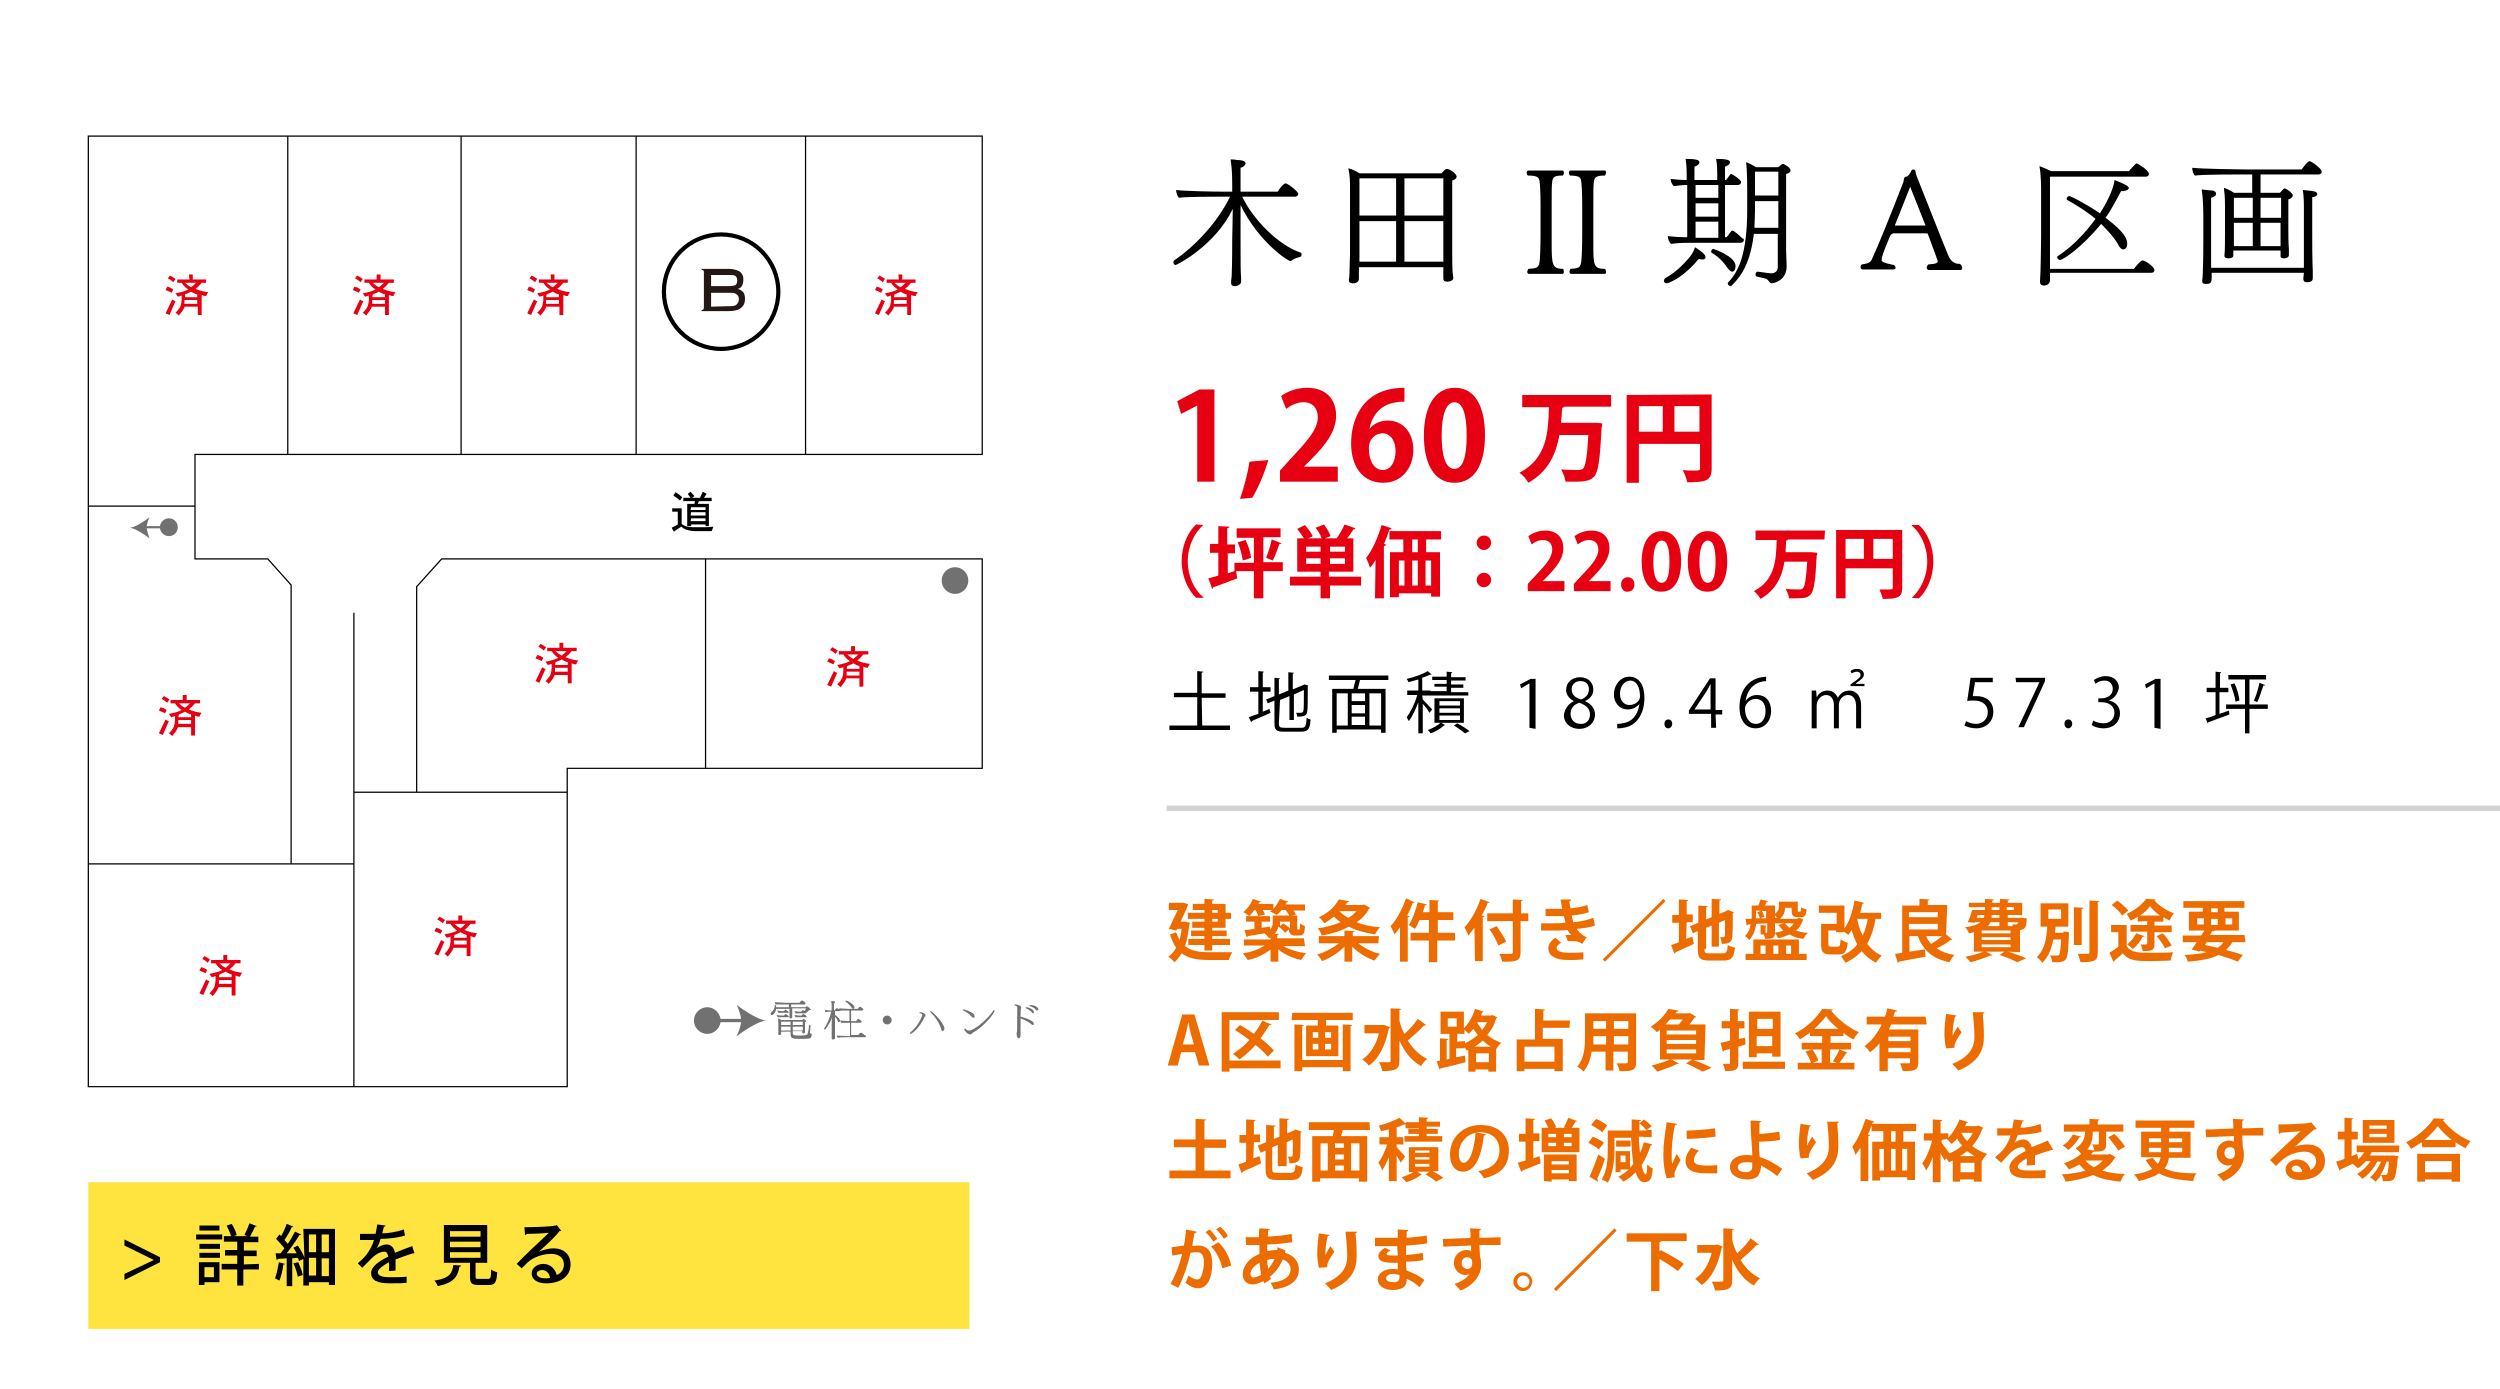 <?xml version="1.0" encoding="utf-8"?>
<!-- Generator: Adobe Illustrator 25.0.0, SVG Export Plug-In . SVG Version: 6.00 Build 0)  -->
<svg version="1.1" id="レイヤー_1" xmlns="http://www.w3.org/2000/svg" xmlns:xlink="http://www.w3.org/1999/xlink" x="0px"
	 y="0px" viewBox="0 0 450 250" style="enable-background:new 0 0 450 250;" xml:space="preserve">
<style type="text/css">
	.st0{fill:#E60012;}
	.st1{fill:none;}
	.st2{fill:#FFE33F;}
	.st3{fill:none;stroke:#D3D3D4;stroke-miterlimit:10;}
	.st4{fill:#ED6C00;}
	.st5{fill:#727171;}
	.st6{fill:none;stroke:#000000;stroke-width:0.226;stroke-miterlimit:10;}
	.st7{fill:none;stroke:#000000;stroke-width:0.754;stroke-miterlimit:10;}
	.st8{fill:#231815;}
</style>
<g>
	<g>
		<path d="M234.3,45.8c0,0.2-0.2,0.5-0.4,0.5s-0.9,0.2-1.4,0.6c-0.1,0.1-0.2,0.1-0.2,0.1c-0.5,0-5.8-3.5-9-10.1v6
			c0,4.5,0,5.9,0.1,7.1c0,0.2,0,0.4,0,0.7c0,0.5-0.6,0.7-0.9,0.8c-0.5,0-0.9,0-0.9-0.6c0,0,0,0,0-0.1c0,0,0-0.5,0.1-1.1
			c0.1-2,0.1-6.1,0.1-6.8c0-0.8,0.1-3.4,0.1-5.3c-3.1,6.5-10,10.1-10.3,10.1c-0.2,0-0.4-0.2-0.4-0.5c0-0.1,0.1-0.2,0.1-0.3
			c3.9-2.6,8-7.1,10.1-11.5h-1.7c-1.1,0-6.3,0-7.5,0.2c-0.3-0.3-0.5-1-0.5-1.4c1.4,0.2,6.8,0.3,8.6,0.3h1.5v-1.2
			c0-2.3-0.1-3.3-0.3-4.6c0.4,0,0.8,0,1.1,0.1c1.4,0,1.6,0.4,1.6,0.6c0,0.4-0.5,0.7-0.9,0.8v4.3h6.7c0.7-1.2,1.3-1.5,1.4-1.5
			c0.4,0,2.3,1.5,2.3,1.9c0,0.2-0.2,0.5-0.6,0.5h-9.5c2,4.2,6.6,8.8,10.6,10.1C234.2,45.5,234.3,45.7,234.3,45.8z"/>
		<path d="M262.2,31.8c0,0.2-0.2,0.5-0.8,0.7v12.9c0,0.3,0,3.6,0.1,3.8c0,0.3,0.1,0.8,0.1,0.8c0,0.3-0.3,0.7-1.1,0.7
			c-0.5,0-0.7-0.2-0.7-0.6c0-0.1,0-0.9,0-1.2v-0.8h-15.2v1.4c0,0.1,0,0.6,0,0.7c0,0.2-0.1,0.8-1.1,0.8c-0.4,0-0.7-0.1-0.7-0.6v-0.1
			c0,0,0.1-0.4,0.1-0.9c0-0.9,0.1-3,0.1-3.7v-12c0-1,0-2.1-0.3-3.4c0.6,0.1,1.4,0.5,2,0.9h14.8c0.2-0.3,0.7-0.8,0.9-0.8
			C261,30.4,262.2,31.3,262.2,31.8z M251.3,32.1h-6.6v6.7h6.6V32.1z M251.3,39.8h-6.6v7.3h6.6V39.8z M259.8,32.1h-7v6.7h7V32.1z
			 M259.8,39.8h-7v7.3h7v-1.4V39.8z"/>
		<path d="M281.5,48.9c0,0.2-0.1,0.4-0.2,0.4h-6.1c-0.2,0-0.3-0.2-0.3-0.4c0-0.1,0.1-0.3,0.2-0.5c1.5-0.1,1.8-0.2,2-1.1
			c0.1-0.6,0.2-2.6,0.2-5.2v-5c0-2.6-0.1-4-0.2-4.6c-0.1-0.6-0.5-0.9-2.1-0.9c-0.1-0.1-0.2-0.3-0.2-0.5s0.1-0.4,0.3-0.4h6.2
			c0.1,0,0.2,0.2,0.2,0.4c0,0.1,0,0.3-0.2,0.5c-1.4,0-1.8,0.2-1.9,1.1c-0.1,0.7-0.1,1.3-0.1,4.4v6.7c0,3.9,0.1,4.6,2.1,4.6
			C281.4,48.6,281.5,48.7,281.5,48.9z M289.1,48.9c0,0.2-0.1,0.4-0.2,0.4h-6.1c-0.2,0-0.3-0.2-0.3-0.4c0-0.1,0.1-0.3,0.2-0.5
			c1.4-0.1,1.7-0.2,1.9-1.1c0.1-0.6,0.2-2.6,0.2-5.2v-5c0-2.6-0.1-4-0.2-4.6c-0.1-0.6-0.5-0.9-2-0.9c-0.1-0.1-0.2-0.3-0.2-0.5
			s0.1-0.4,0.3-0.4h6.2c0.1,0,0.2,0.2,0.2,0.4c0,0.1-0.1,0.3-0.2,0.5c-1.4,0-1.9,0.2-2,1.1c-0.1,0.7-0.1,1.3-0.1,4.4v6.7
			c0,3.9,0,4.6,2.1,4.6C289,48.6,289.1,48.7,289.1,48.9z"/>
		<path d="M307,46.3c0,0.3-0.2,0.4-0.6,0.4c-0.2,0-0.4,0-0.6-0.1c-0.2,0.2-0.5,0.5-0.8,0.9c-2.6,2.8-4.8,3.5-5,3.5
			c-0.3,0-0.5-0.2-0.5-0.5c0-0.1,0.1-0.3,0.2-0.4c2.2-1.2,4-3.2,4.8-4.3c0.2-0.3,0.5-0.9,0.6-1.3C306.2,45.2,307,45.8,307,46.3z
			 M313.9,43.2c0,0.2-0.2,0.5-0.6,0.5h-8.6c-1,0-2.7,0-3.9,0.2c-0.3-0.2-0.6-0.9-0.6-1.4c0.8,0.1,2,0.2,3.5,0.2v-9.4
			c-0.8,0-1.6,0.1-2.4,0.2c-0.3-0.2-0.6-0.9-0.6-1.3c0.8,0.1,1.7,0.2,2.9,0.2v-1.1c0-0.6,0-1.6-0.2-2.7c1.9,0,2.5,0.2,2.5,0.6
			c0,0.1,0,0.5-0.9,0.8v2.4h4.1v-1.1c0-0.6,0-1.6-0.2-2.7c1.9,0,2.5,0.2,2.5,0.6c0,0.5-0.7,0.7-0.9,0.8v2.4h0.2
			c0.8-1.1,0.8-1.1,0.9-1.1s1.8,1,1.8,1.5c0,0.2-0.2,0.5-0.6,0.5h-2.3v9.4h0.3c0.8-1.1,0.9-1.2,1-1.2c0.3,0,1.2,0.8,1.8,1.4
			C313.8,42.9,313.9,43,313.9,43.2z M309.3,33.3h-4.1v2.3h4.1V33.3z M309.3,36.6h-4.1V39h4.1V36.6z M309.3,39.9h-4.1v2.9h4.1V39.9z
			 M312.4,47.9c0,0.5-0.2,1-0.6,1c-0.2,0-0.5-0.2-0.8-0.6c-0.8-1.2-1.7-2.1-2.9-2.8c-0.1-0.1-0.1-0.2-0.1-0.2c0-0.2,0.2-0.5,0.4-0.5
			C308.4,44.8,312.4,46.1,312.4,47.9z M322.3,30.7c0,0.3-0.3,0.5-0.8,0.6v13.8c0,0.8,0.1,2.1,0.1,2.8c0,2.8-2.6,3.1-2.7,3.1
			c-0.5,0-0.5-0.8-1.3-0.9c-0.6-0.1-0.8-0.2-1.3-0.3c-0.2,0-0.3-0.2-0.3-0.4s0.1-0.5,0.4-0.5l0,0c2.2,0.3,2.3,0.3,2.4,0.3
			c0.7,0,1.2-0.4,1.2-1.1v-6h-4.3c-0.6,4.9-2.1,7.5-4,9.3c-0.1,0.1-0.1,0.1-0.2,0.1c-0.2,0-0.5-0.2-0.5-0.5c0-0.1,0-0.1,0.1-0.2
			c1.9-2,3.4-5.2,3.4-13.2c0-5.1,0-6.6-0.2-8.4c0.6,0.2,1.1,0.5,1.8,0.9h4c0.3-0.3,0.7-0.6,0.8-0.6s0.1,0,0.1,0
			C322.2,30.1,322.3,30.5,322.3,30.7z M315.9,36.2v1.7c0,1.1-0.1,2.2-0.1,3.1h4.3v-4.8H315.9L315.9,36.2z M315.9,30.9v4.3h4.2v-4.3
			C320.1,30.9,315.9,30.9,315.9,30.9z"/>
		<path d="M353.2,48.2c0,0.2-0.1,0.4-0.3,0.4h-5.7c-0.2,0-0.4-0.2-0.4-0.4s0.1-0.4,0.3-0.6c1.5-0.1,1.7-0.3,1.7-0.6
			c-0.1-0.3-0.7-2-1.8-4.9c0-0.1-0.1-0.1-0.7-0.1h-5.4c-0.2,0-0.5,0.1-0.7,0.5c-1.4,3.4-1.5,3.8-1.5,4.3c0,0.2,0.1,0.5,2.2,0.9
			c0.2,0.1,0.3,0.4,0.3,0.5c0,0.2-0.1,0.3-0.4,0.3h-5.5c-0.2,0-0.4-0.1-0.4-0.4c0-0.2,0.1-0.4,0.2-0.5c1.5-0.2,1.7-0.5,2-1.3
			c0.6-1.2,3.1-7.3,5.5-13.5c0-0.1,0.1-0.4,0.1-0.5c0-0.3,0.2-0.5,0.4-0.5c0.3,0,0.8-0.6,0.9-1c0.1-0.2,0.2-0.3,0.4-0.3
			c0.1,0,0.4,0.1,0.4,0.4c0,0.2,0.1,0.4,0.2,0.8c1.7,4.2,4.2,10.7,5.7,14.3c0.4,1,1.1,1.5,2,1.5h0.1C353.1,47.8,353.2,48,353.2,48.2
			z M346.6,40.6l-2.7-6.8c0-0.1-0.1-0.2-0.1-0.2s0,0,0,0.1l-2.7,6.8l0,0v0.1L346.6,40.6C346.6,40.7,346.6,40.7,346.6,40.6z"/>
		<path d="M387.8,48.6c0,0.2-0.1,0.5-0.6,0.5H369c0,0.4,0,1.2,0,1.3c0,0.2-0.1,1-1.1,1c-0.5,0-0.7-0.3-0.7-0.7s0.1-1.5,0.1-2.3
			c0-0.4,0.1-3.8,0.1-5.8v-7.7c0-1.3,0-3.4-0.3-5c0.6,0.2,1.5,0.6,2.1,0.9h14c0,0,1.2-1.4,1.4-1.4c0.1,0,2.2,1.2,2.2,1.9
			c0,0.2-0.1,0.5-0.6,0.5H369v10.9c0,1.8,0,4.4,0,5.7h15.1c0.2-0.3,1.2-1.5,1.5-1.5C385.9,46.7,387.8,48,387.8,48.6z M382.1,34.4
			c-0.1,0-0.2,0-0.3,0c-0.9,1.6-1.7,3.3-2.8,4.8c3.6,2.7,3.9,3.9,3.9,4.7c0,1-0.7,1-0.7,1c-0.3,0-0.7-0.3-1-1
			c-0.7-1.2-1.8-2.4-3-3.6c-3.5,4.3-6.9,6.5-7.4,6.5c-0.3,0-0.5-0.3-0.5-0.5c0-0.1,0-0.1,0.1-0.2c2.5-1.6,4.9-4.1,6.8-6.7
			c-1.8-1.5-3.8-2.7-5.1-3.4c0,0-0.1-0.1-0.1-0.2s0.1-0.5,0.5-0.5c0.2,0,2.5,1.1,5.5,3.1c0.9-1.4,2.5-4.3,2.6-6
			c1.8,0.7,2.6,1.1,2.6,1.5C383,34.3,382.3,34.4,382.1,34.4z"/>
		<path d="M417.9,30.9c0,0.2-0.1,0.5-0.6,0.5h-10.4v3.3h3.5c0.5-0.6,0.8-0.8,0.8-0.8c0.2,0,1,0.5,1.2,0.8c0.1,0,0.3,0.3,0.3,0.5
			s-0.2,0.5-0.8,0.7v5.3c0,0.6,0,2.8,0.1,3.6c0,0.1,0,0.9,0,1c0,0,0,0,0,0.1c0,0.5-0.6,0.6-0.9,0.6c-0.4,0-0.6-0.1-0.6-0.4v-0.5
			v-0.5H402v0.4c0,0.1,0,0.4,0,0.5c0,0.4-0.5,0.5-0.9,0.5s-0.7-0.1-0.7-0.5l0,0c0.1-0.9,0.1-2.4,0.1-4.5c0,0,0-4,0-4.3
			c0-1.9-0.1-2.5-0.2-3.4c0.6,0.2,1.2,0.5,1.8,0.9h3.3v-3.3h-2.1c-0.6,0-6.8,0-8.2,0.2c-0.3-0.2-0.5-0.9-0.5-1.4
			c1.6,0.2,8.5,0.3,9.3,0.3h10.4c0.2-0.3,0.7-1,1.2-1.4c0.1,0,0.1-0.1,0.2-0.1C416,29,417.9,30.3,417.9,30.9z M416.2,35.5v7.1
			c0,0.7,0,4,0.1,6.2c0,0.2,0,0.9,0,1.3c0,0.6-0.6,0.7-1.1,0.7c-0.4,0-0.6-0.2-0.6-0.6c0,0,0,0,0-0.1l0.1-1l0,0h-16.6v0.6
			c0,0.1,0,0.1,0,0.2c0,0.6,0,1.2-0.8,1.2c-0.6,0-0.9,0-0.9-0.5v-0.1c0,0,0.1-0.7,0.1-1.3c0.1-2,0.1-5.8,0.1-6.5c0-1.3,0-2.6,0-3.9
			c0-1.5-0.1-3.6-0.3-4.7c0.9,0.1,1.7,0.2,2,0.2c0.4,0.1,0.6,0.3,0.6,0.6c0,0.4-0.6,0.6-0.9,0.7v7.1c0,0.4,0,2.3,0,4.1
			c0,0.5,0,0.9,0,1.4h16.7c0-0.9,0-1.1,0-5.5V37c0,0,0-1.8-0.2-2.8c2,0.2,2.6,0.2,2.6,0.8C417.1,35.3,416.5,35.5,416.2,35.5z
			 M405.5,35.6h-3.4v3.6h3.4V35.6z M405.5,40.1h-3.4v4.2h3.4V40.1z M410.6,35.6h-3.7v3.6h3.7V35.6z M406.9,40.1v4.2h3.6
			c0-1,0-2.3,0-2.5v-1.7H406.9z"/>
	</g>
</g>
<g>
	<g>
		<path d="M216.4,130.6h5v0.8h-10.9v-0.8h5v-5.1h-4.2v-0.8h4.2v-3.9l1.1,0.1c0,0.1-0.1,0.1-0.3,0.2v3.7h4.3v0.8h-4.3L216.4,130.6
			L216.4,130.6z"/>
		<path d="M227.1,128.2l1.4-0.6l0.2,0.7c-1.2,0.6-2.6,1.1-3.4,1.5c0,0.1,0,0.2-0.1,0.2l-0.4-0.9c0.5-0.2,1-0.4,1.7-0.6v-4H225v-0.8
			h1.5v-2.9l1,0.1c0,0.1-0.1,0.1-0.2,0.2v2.6h1.4v0.8h-1.4v3.7H227.1z M230.2,130.2c0,0.7,0.2,0.8,1,0.8h3.1c0.7,0,0.8-0.3,0.9-1.8
			c0.2,0.1,0.5,0.3,0.7,0.3c-0.1,1.7-0.4,2.2-1.7,2.2h-3.1c-1.4,0-1.7-0.3-1.7-1.6v-4l-1.2,0.5l-0.3-0.7l1.5-0.6V122l1,0.1
			c0,0.1-0.1,0.1-0.2,0.2v2.7l1.7-0.7V121l1,0.1c0,0.1-0.1,0.1-0.2,0.2v2.8l1.9-0.8l0.2-0.1l0.7,0.2l-0.1,0.1c0,2.3,0,4.2-0.1,4.6
			c-0.1,0.7-0.5,0.9-1.8,0.9c0-0.2-0.1-0.5-0.2-0.7c0.3,0,0.7,0,0.9,0s0.3-0.1,0.4-0.3c0.1-0.3,0.1-1.8,0.1-3.8l-1.8,0.8v4.6h-0.8
			v-4.3l-1.7,0.7L230.2,130.2L230.2,130.2z"/>
		<path d="M249.9,122.4h-5h-0.1c-0.1,0.5-0.3,1.1-0.4,1.6h5v7.9h-0.8v-0.6h-8v0.6h-0.8V124h3.8c0.1-0.5,0.3-1.1,0.4-1.6h-4.8v-0.8
			h10.7L249.9,122.4L249.9,122.4z M240.6,124.8v5.8h2v-5.8H240.6z M245.7,126.2v-1.4h-2.4v1.4H245.7z M245.7,128.4v-1.5h-2.4v1.5
			H245.7z M243.3,129v1.5h2.4V129H243.3z M248.6,130.6v-5.8h-2.1v5.8H248.6z"/>
		<path d="M256.1,125.9c0.4,0.4,1.4,1.5,1.7,1.8l-0.5,0.6c-0.2-0.4-0.7-1.1-1.2-1.6v5.3h-0.8v-5.6c-0.5,1.3-1.1,2.6-1.7,3.4
			c-0.1-0.2-0.3-0.5-0.4-0.7c0.7-0.9,1.5-2.5,1.9-4h-1.8v-0.8h2v-2c-0.6,0.2-1.2,0.3-1.8,0.5c0-0.2-0.2-0.4-0.3-0.6
			c1.4-0.3,3-0.9,3.8-1.4l0.7,0.6c-0.1,0-0.1,0.1-0.2,0c-0.4,0.2-0.9,0.4-1.5,0.6v2.3h1.5v0.1h2.9v-0.8h-2.2v-0.5h2.2v-0.7h-2.6
			v-0.6h2.6v-0.9l1,0.1c0,0.1-0.1,0.1-0.2,0.2v0.7h2.6v0.6h-2.6v0.7h2.2v0.6h-2.2v0.8h3.1v0.6h-6.8l0,0H256L256.1,125.9L256.1,125.9
			z M263.5,130.1h-4.1l0.7,0.4c0,0-0.1,0.1-0.2,0.1c-0.5,0.5-1.5,1.1-2.4,1.4c-0.1-0.2-0.3-0.4-0.5-0.6c0.9-0.3,1.9-0.9,2.3-1.3
			h-1.1v-4.4h5.3L263.5,130.1L263.5,130.1z M259.1,126.2v0.8h3.7v-0.8H259.1z M259.1,127.5v0.8h3.7v-0.8H259.1z M259.1,128.8v0.8
			h3.7v-0.8H259.1z M263.7,132c-0.5-0.4-1.3-1-2-1.4l0.6-0.4c0.8,0.4,1.7,1,2.2,1.4L263.7,132z"/>
		<path d="M275.3,131v-8l0,0l-1.5,0.9l-0.2-0.7l1.9-1h0.9v9L275.3,131L275.3,131z"/>
		<path d="M283.3,126.2c-1-0.5-1.4-1.3-1.4-2c0-1.4,1.1-2.3,2.5-2.3c1.6,0,2.4,1.1,2.4,2.2c0,0.8-0.4,1.6-1.5,2.1l0,0
			c1.1,0.5,1.8,1.3,1.8,2.4c0,1.5-1.2,2.6-2.8,2.6c-1.7,0-2.8-1.1-2.8-2.4C281.6,127.6,282.3,126.7,283.3,126.2L283.3,126.2
			L283.3,126.2z M286.2,128.6c0-1.1-0.8-1.7-1.9-2.1c-1.1,0.3-1.6,1.1-1.6,2c0,1,0.7,1.8,1.8,1.8
			C285.5,130.4,286.2,129.6,286.2,128.6z M282.9,124.1c0,1,0.7,1.5,1.7,1.8c0.8-0.3,1.4-0.9,1.4-1.8c0-0.8-0.4-1.5-1.5-1.5
			S282.9,123.3,282.9,124.1z"/>
		<path d="M295.1,126.7c-0.5,0.6-1.2,1-2.1,1c-1.5,0-2.5-1.2-2.5-2.7c0-1.6,1.1-3.2,2.8-3.2c1.7,0,2.7,1.5,2.7,3.8
			c0,3-1.5,5.1-3.8,5.4c-0.4,0.1-0.8,0.1-1.1,0.1v-0.8c0.3,0,0.5,0,0.9-0.1C293.7,130,294.8,128.8,295.1,126.7L295.1,126.7z
			 M291.6,124.9c0,1.2,0.7,2,1.7,2s1.9-0.7,1.9-1.5c0-1.7-0.6-2.9-1.8-2.9C292.3,122.6,291.6,123.6,291.6,124.9z"/>
		<path d="M299.6,130.3c0-0.5,0.3-0.8,0.7-0.8c0.4,0,0.7,0.3,0.7,0.8c0,0.4-0.3,0.8-0.7,0.8C299.8,131.1,299.6,130.7,299.6,130.3z"
			/>
		<path d="M308.9,131H308v-2.5h-4v-0.6l3.8-5.8h1v5.7h1.2v0.8h-1.2L308.9,131L308.9,131z M305,127.7h2.9v-3.2c0-0.5,0-1,0-1.4l0,0
			c-0.3,0.6-0.5,0.9-0.7,1.3L305,127.7L305,127.7z"/>
		<path d="M314.2,126.2c0.4-0.6,1.1-1.1,2.1-1.1c1.5,0,2.5,1.1,2.5,2.9c0,1.6-1,3.1-2.8,3.1s-2.9-1.5-2.9-3.8c0-2.4,1.1-4.9,4-5.4
			c0.3,0,0.6-0.1,0.8-0.1v0.8C315.5,122.7,314.4,124.5,314.2,126.2L314.2,126.2L314.2,126.2z M317.8,128c0-1.4-0.7-2.2-1.8-2.2
			s-1.9,1-1.9,1.7c0,1.6,0.7,2.8,2,2.8C317.1,130.3,317.8,129.4,317.8,128z"/>
		<path d="M326.1,126.1c0-0.6,0-1.2,0-1.8h0.8l0.1,1.2l0,0c0.4-0.7,1-1.2,2-1.2c0.9,0,1.5,0.6,1.8,1.3l0,0c0.3-0.5,0.9-1.3,2.1-1.3
			c0.8,0,2.1,0.5,2.1,2.8v4h-0.9v-3.9c0-1.3-0.5-2.1-1.5-2.1c-0.9,0-1.6,0.9-1.6,1.7v4.3h-0.9v-4.2c0-1-0.5-1.8-1.4-1.8
			S327,126,327,127v4.1h-0.9V126.1L326.1,126.1z M333.1,123.5v-0.3l0.4-0.3c1.2-0.8,1.4-1.1,1.4-1.4s-0.2-0.6-0.7-0.6
			c-0.3,0-0.7,0.2-0.9,0.3l-0.2-0.4c0.3-0.3,0.7-0.4,1.2-0.4c0.8,0,1.2,0.5,1.2,1s-0.4,0.9-1.2,1.4l-0.3,0.3l0,0h1.6v0.4H333.1z"/>
		<path d="M358.7,122v0.8h-3.2l-0.4,2.5c0.2,0,0.4,0,0.7,0c1.6,0,3,0.9,3,2.8c0,1.8-1.3,3-3.1,3c-0.9,0-1.7-0.3-2.1-0.5l0.3-0.8
			c0.3,0.2,1,0.5,1.8,0.5c1.1,0,2.1-0.8,2.1-2.1c0-1.2-0.8-2.1-2.5-2.1c-0.5,0-0.9,0-1.2,0.1l0.6-4.2H358.7L358.7,122z"/>
		<path d="M362.8,122h5.3v0.6l-3.8,8.3h-1l3.8-8.1l0,0h-4.2L362.8,122L362.8,122z"/>
		<path d="M371.6,130.3c0-0.5,0.3-0.8,0.7-0.8c0.4,0,0.7,0.3,0.7,0.8c0,0.4-0.3,0.8-0.7,0.8S371.6,130.7,371.6,130.3z"/>
		<path d="M379.6,126.1c1.1,0.2,2,1,2,2.3c0,1.4-1,2.7-3,2.7c-0.9,0-1.7-0.3-2.1-0.6l0.3-0.8c0.3,0.2,1,0.5,1.8,0.5
			c1.5,0,2-1.1,2-1.9c0-1.3-1.1-1.9-2.3-1.9h-0.6v-0.7h0.6c0.9,0,2-0.5,2-1.7c0-0.8-0.5-1.5-1.5-1.5c-0.7,0-1.3,0.3-1.6,0.6
			l-0.3-0.7c0.4-0.3,1.3-0.7,2.1-0.7c1.6,0,2.4,1,2.4,2.1C381.2,124.9,380.6,125.7,379.6,126.1L379.6,126.1L379.6,126.1z"/>
		<path d="M387.8,131v-8l0,0l-1.5,0.9l-0.2-0.7l1.9-1h0.9v9L387.8,131L387.8,131z"/>
		<path d="M399.5,124.6v3.9c0.6-0.2,1.1-0.4,1.7-0.6l0.1,0.7c-1.4,0.5-2.9,1.1-3.8,1.4c0,0.1-0.1,0.2-0.1,0.2l-0.4-0.9
			c0.5-0.1,1.1-0.3,1.8-0.6v-4.1h-1.6v-0.8h1.6v-2.9l1,0.1c0,0.1-0.1,0.1-0.2,0.2v2.6h1.5v0.8L399.5,124.6L399.5,124.6z
			 M408.2,126.8v0.8h-3.3v4.4h-0.8v-4.4h-3.4v-0.8h3.4v-4.5h-3v-0.8h6.8v0.8h-3v4.5C404.9,126.8,408.2,126.8,408.2,126.8z
			 M402.4,126.3c-0.1-0.8-0.5-2.1-0.9-3.1l0.7-0.2c0.5,1,0.8,2.2,0.9,3.1L402.4,126.3z M407.7,123.3c0,0.1-0.1,0.1-0.3,0.1
			c-0.3,0.9-0.7,2.2-1.1,3l-0.6-0.3c0.4-0.8,0.8-2.2,1-3.2L407.7,123.3z"/>
	</g>
</g>
<path class="st0" d="M215.5,86.7V73l0,0l-2.9,1.5l-0.7-2.3l4-2.1h2.7v16.6H215.5z"/>
<path class="st0" d="M228.3,82.8c-0.7,2.4-1.8,5-2.9,6.8l-2.2,0.2c0.7-2,1.4-4.6,1.7-6.7L228.3,82.8z"/>
<path class="st0" d="M240.8,86.7h-10.4v-2l1.8-2c3.1-3.3,5-5.4,5-7.6c0-1.5-0.8-2.7-2.6-2.7c-1.2,0-2.3,0.6-3.1,1.2l-0.9-2.3
	c1-0.8,2.8-1.5,4.7-1.5c3.6,0,5.2,2.3,5.2,5c0,2.9-2,5.4-4.4,7.8l-1.4,1.4l0,0h6.1L240.8,86.7L240.8,86.7z"/>
<path class="st0" d="M246.5,77.2c0.7-0.9,1.9-1.5,3.3-1.5c2.6,0,4.6,2,4.6,5.3c0,3.1-2,5.9-5.4,5.9c-3.8,0-5.8-3-5.8-7.1
	c0-3.8,1.7-10,9.6-10v2.5c-0.4,0-0.9,0-1.4,0.1C248.3,72.8,246.9,75,246.5,77.2L246.5,77.2L246.5,77.2z M251.2,81.2
	c0-1.7-0.8-3.2-2.4-3.2c-1,0-2.4,0.8-2.4,2.7c0,2.2,0.9,3.9,2.5,3.9C250.4,84.6,251.2,83,251.2,81.2z"/>
<path class="st0" d="M256.3,78.4c0-5.1,1.9-8.6,5.6-8.6c3.9,0,5.4,3.9,5.4,8.5c0,5.5-2,8.6-5.5,8.6
	C257.9,86.9,256.3,83.1,256.3,78.4z M261.8,84.4c1.5,0,2.2-2.1,2.2-6c0-3.8-0.7-6-2.2-6c-1.4,0-2.3,2-2.3,6
	C259.5,82.3,260.3,84.4,261.8,84.4L261.8,84.4z"/>
<path class="st0" d="M290,73.2h-8.4c-0.1,0.1-0.2,0.2-0.4,0.2c-0.1,0.9-0.1,1.8-0.2,2.7h5.6h0.5l1.3,0.1c0,0.2,0,0.5-0.1,0.7
	c-0.3,5.8-0.6,8-1.3,8.8c-0.6,0.7-1.3,1-3.4,1c-0.6,0-1.2,0-1.8,0c-0.1-0.6-0.4-1.6-0.8-2.2c1.3,0.1,2.6,0.1,3.2,0.1
	c0.3,0,0.5-0.1,0.7-0.2c0.5-0.4,0.8-2.3,1-6.1h-5.2c-0.6,3.3-1.9,6.5-5.6,8.6c-0.3-0.6-1-1.4-1.6-1.8c5-2.6,5.2-7.4,5.3-11.8H274
	v-2.2h16V73.2L290,73.2z"/>
<path class="st0" d="M308.1,71v13.3c0,2.3-1.1,2.5-4.4,2.5c-0.1-0.6-0.5-1.6-0.8-2.2c0.7,0.1,1.5,0.1,2,0.1c1,0,1.1,0,1.1-0.4v-4.4
	h-11v7h-2.2V71.1L308.1,71L308.1,71z M295,73.1v4.6h4.3v-4.6H295z M301.4,77.7h4.5v-4.6h-4.5V77.7z"/>
<path class="st0" d="M216.6,94.5c-1.5,1.3-2.8,3.7-2.8,6.5c0,2.9,1.3,5.3,2.8,6.5v0.1h-1.3c-1.4-1.3-2.6-3.8-2.6-6.6
	c0-2.9,1.2-5.3,2.6-6.6L216.6,94.5L216.6,94.5z"/>
<path class="st0" d="M230.9,101.2v1.6h-3.5v4.9h-1.7v-4.9h-3.2l0.2,1.3c-1.5,0.6-3.2,1.2-4.3,1.6c0,0.1-0.1,0.2-0.2,0.3l-0.7-1.9
	c0.5-0.1,1.1-0.3,1.8-0.5v-4.1h-1.5v-1.6h1.5v-3.2l2,0.1c0,0.1-0.1,0.2-0.4,0.3V98h1.4v1.6H221v3.6l1.2-0.4v-1.5h3.5v-4.5h-3.1v-1.7
	h7.9v1.6h-3.1v4.5H230.9L230.9,101.2z M223.7,100.9c-0.1-0.9-0.5-2.3-0.9-3.3l1.4-0.4c0.5,1,0.9,2.3,1,3.2L223.7,100.9z M230.7,97.8
	c-0.1,0.1-0.2,0.1-0.4,0.1c-0.3,0.9-0.8,2.2-1.2,3l-1.2-0.5c0.4-0.9,0.8-2.3,1-3.3L230.7,97.8z"/>
<path class="st0" d="M245,103.8v1.6h-5.6v2.3h-1.7v-2.3h-5.5v-1.6h5.5v-0.9h-4.2v-6h1.2c-0.3-0.5-0.8-1.2-1.2-1.7l1.4-0.7
	c0.5,0.6,1.1,1.4,1.4,2c-0.3,0.2-0.6,0.3-0.9,0.4h2.5c-0.2-0.6-0.6-1.3-1.1-1.9l1.5-0.6c0.5,0.6,1,1.5,1.2,2.1l-1,0.4h2.1
	c0.5-0.7,1.1-1.7,1.4-2.5l2,0.7c-0.1,0.1-0.2,0.2-0.4,0.2c-0.3,0.5-0.7,1.1-1.1,1.6h1.1v6h-4.4v0.9H245L245,103.8z M237.7,99.3v-0.9
	h-2.6v0.9H237.7z M235.1,101.5h2.6v-1h-2.6V101.5z M242.1,99.3v-0.9h-2.7v0.9H242.1z M242.1,101.5v-1h-2.7v1H242.1z"/>
<path class="st0" d="M247.6,100.8c-0.3,0.5-0.6,1-1,1.4c-0.1-0.4-0.5-1.4-0.7-1.8c1.1-1.3,2.1-3.6,2.8-5.9l1.8,0.6
	c-0.1,0.1-0.2,0.2-0.4,0.2c-0.3,0.9-0.6,1.8-1,2.6l0.4,0.1c0,0.1-0.1,0.2-0.4,0.3v9.4h-1.6L247.6,100.8L247.6,100.8z M259.4,97.1
	h-2.7v2.3h2.5v8h-1.6v-0.6h-5.8v0.7h-1.6v-8.1h2.4v-2.3h-2.5v-1.5h9.3L259.4,97.1L259.4,97.1z M251.8,100.9v4.5h1v-4.5H251.8z
	 M255.2,100.9h-1v4.5h1V100.9z M255.2,99.4v-2.3h-1v2.3H255.2z M257.6,105.4v-4.5h-1v4.5H257.6z"/>
<path class="st0" d="M268.4,97.7c0,0.7-0.6,1.3-1.3,1.3c-0.7,0-1.3-0.6-1.3-1.3c0-0.7,0.6-1.3,1.3-1.3
	C267.9,96.4,268.4,97,268.4,97.7z M268.4,104.4c0,0.7-0.6,1.3-1.3,1.3c-0.7,0-1.3-0.6-1.3-1.3c0-0.7,0.6-1.3,1.3-1.3
	C267.9,103.1,268.4,103.7,268.4,104.4z"/>
<path class="st0" d="M281.6,106.4H275v-1.3l1.2-1.3c2-2.1,3.2-3.4,3.2-4.9c0-0.9-0.5-1.7-1.7-1.7c-0.8,0-1.5,0.4-2,0.8l-0.6-1.5
	c0.7-0.5,1.8-1,3-1c2.3,0,3.3,1.4,3.3,3.2c0,1.9-1.3,3.4-2.8,5l-0.9,0.9l0,0h3.9V106.4L281.6,106.4z"/>
<path class="st0" d="M289.9,106.4h-6.6v-1.3l1.2-1.3c2-2.1,3.2-3.4,3.2-4.9c0-0.9-0.5-1.7-1.7-1.7c-0.8,0-1.5,0.4-2,0.8l-0.6-1.5
	c0.7-0.5,1.8-1,3-1c2.3,0,3.3,1.4,3.3,3.2c0,1.9-1.3,3.4-2.8,5l-0.9,0.9l0,0h3.9V106.4L289.9,106.4z"/>
<path class="st0" d="M291.8,105.2c0-0.8,0.5-1.3,1.2-1.3s1.2,0.5,1.2,1.3s-0.5,1.3-1.2,1.3C292.3,106.6,291.8,106,291.8,105.2z"/>
<path class="st0" d="M295.5,101.1c0-3.2,1.2-5.5,3.6-5.5c2.5,0,3.5,2.5,3.5,5.4c0,3.5-1.3,5.5-3.5,5.5
	C296.6,106.6,295.5,104.1,295.5,101.1z M299.1,104.9c1,0,1.4-1.3,1.4-3.8c0-2.4-0.4-3.8-1.4-3.8c-0.9,0-1.5,1.3-1.5,3.8
	S298.1,104.9,299.1,104.9L299.1,104.9z"/>
<path class="st0" d="M303.8,101.1c0-3.2,1.2-5.5,3.6-5.5c2.5,0,3.5,2.5,3.5,5.4c0,3.5-1.3,5.5-3.5,5.5
	C304.9,106.6,303.8,104.1,303.8,101.1z M307.4,104.9c1,0,1.4-1.3,1.4-3.8c0-2.4-0.4-3.8-1.4-3.8c-0.9,0-1.5,1.3-1.5,3.8
	S306.4,104.9,307.4,104.9L307.4,104.9z"/>
<path class="st0" d="M328.4,97.1h-6.5c-0.1,0.1-0.2,0.2-0.4,0.2c0,0.7-0.1,1.4-0.1,2.1h4.3h0.4l1,0.1c0,0.1,0,0.4-0.1,0.5
	c-0.2,4.5-0.5,6.2-1,6.9c-0.5,0.6-1,0.8-2.6,0.8c-0.4,0-0.9,0-1.4,0c0-0.5-0.3-1.2-0.6-1.7c1,0.1,2,0.1,2.5,0.1c0.3,0,0.4,0,0.6-0.2
	c0.4-0.3,0.6-1.8,0.8-4.8h-4.1c-0.4,2.6-1.5,5.1-4.3,6.7c-0.3-0.5-0.8-1.1-1.2-1.4c3.9-2,4-5.8,4.1-9.2H316v-1.7h12.5L328.4,97.1
	L328.4,97.1z"/>
<path class="st0" d="M342.4,95.4v10.4c0,1.8-0.9,2-3.5,2c-0.1-0.5-0.4-1.2-0.6-1.7c0.5,0,1.1,0,1.6,0c0.7,0,0.8,0,0.8-0.4v-3.4h-8.5
	v5.4h-1.7V95.4H342.4z M332.2,97v3.6h3.3V97H332.2z M337.2,100.6h3.5V97h-3.5V100.6z"/>
<path class="st0" d="M344.1,107.6c1.5-1.3,2.8-3.7,2.8-6.5c0-2.9-1.3-5.3-2.8-6.5v-0.1h1.3c1.5,1.3,2.6,3.8,2.6,6.6
	c0,2.9-1.2,5.3-2.6,6.6L344.1,107.6L344.1,107.6z"/>
<g>
	<rect y="0" class="st1" width="450" height="250"/>
</g>
<rect x="15.9" y="212.8" class="st2" width="158.6" height="26.4"/>
<path d="M28.8,226.3v0.9l-6.4,3.2v-1.1l5.3-2.5l0,0l-5.3-2.6v-1.1L28.8,226.3z"/>
<path d="M40,222.2v0.9h-4.7v-0.9H40z M39.5,227.2v3.6h-2.7v0.5h-1v-4.1H39.5L39.5,227.2z M35.9,224.8v-0.9h3.7v0.9H35.9z
	 M35.9,226.4v-0.9h3.7v0.9H35.9z M39.5,220.6v0.9h-3.6v-0.9H39.5z M38.5,228.1h-1.7v1.8h1.7V228.1z M46.6,227.5v1h-2.8v2.9h-1.1
	v-2.9h-2.8v-1h2.8V226h-2.2v-1h2.2v-1.5h-2.4v-1h1.3c-0.2-0.6-0.5-1.3-0.8-1.9l0.9-0.3c0.4,0.6,0.8,1.5,0.9,2l-0.5,0.2h2.4l-0.5-0.2
	c0.3-0.6,0.7-1.5,0.9-2.1l1.3,0.5c0,0.1-0.2,0.1-0.3,0.1c-0.2,0.5-0.6,1.2-0.9,1.8h1.5v1h-2.6v1.5h2.3v1h-2.3v1.5L46.6,227.5
	L46.6,227.5z"/>
<path d="M51.3,227.5c0,0.1-0.1,0.1-0.3,0.1c-0.1,1-0.4,2.2-0.7,2.9c-0.2-0.1-0.6-0.3-0.8-0.4c0.3-0.7,0.5-1.8,0.7-2.9L51.3,227.5z
	 M54.6,221.2h5.7v10.1h-1.1v-0.5h-3.6v0.6h-1v-4.8l-0.8,0.4c0-0.2-0.1-0.4-0.2-0.6l-1,0.1v5h-1v-5c-0.6,0-1.2,0.1-1.6,0.1
	c0,0.1-0.1,0.2-0.2,0.2l-0.2-1.2h0.9c0.2-0.3,0.5-0.6,0.7-0.9c-0.4-0.5-1-1.2-1.5-1.7l0.6-0.8l0.3,0.3c0.4-0.7,0.8-1.6,1-2.2
	l1.2,0.5c0,0.1-0.1,0.1-0.3,0.1c-0.3,0.7-0.8,1.6-1.3,2.3c0.2,0.2,0.4,0.5,0.6,0.7c0.5-0.7,0.9-1.5,1.3-2.2l1.1,0.5
	c0,0.1-0.2,0.1-0.3,0.1c-0.6,1-1.5,2.3-2.3,3.3h1.8c-0.2-0.4-0.4-0.7-0.6-1l0.8-0.4c0.5,0.7,1,1.6,1.2,2.2L54.6,221.2L54.6,221.2z
	 M53.7,227.2c0.3,0.7,0.7,1.7,0.8,2.3c-0.3,0.1-0.5,0.2-0.9,0.3c-0.1-0.6-0.4-1.6-0.8-2.4L53.7,227.2z M56.9,222.2h-1.3v3.2h1.3
	V222.2z M55.6,226.4v3.2h1.3v-3.2H55.6z M59.2,225.4v-3.2h-1.3v3.2H59.2z M57.9,229.7h1.3v-3.2h-1.3V229.7z"/>
<path d="M74.6,225.6C74.5,225.6,74.5,225.6,74.6,225.6c-0.1,0-0.2,0-0.3,0c-0.9,0.3-2.1,0.7-3.1,1.1c0,0.3,0,0.6,0,0.9
	c0,0.3,0,0.7,0,1.1l-1.2,0.1c0-0.5,0.1-1.2,0-1.6c-1.1,0.6-2,1.3-2,1.8c0,0.6,0.7,0.9,2.2,0.9c1.1,0,2.2,0,3-0.1v1.1
	c-0.7,0.1-1.7,0.1-3,0.1c-2.3,0-3.4-0.5-3.4-1.9c0-1,1.3-2.1,3.1-2.9c-0.1-0.5-0.3-0.9-0.7-0.9c-0.8,0-1.7,0.5-2.7,1.6
	c-0.3,0.3-0.8,0.8-1.3,1.3l-0.8-0.8c0.6-0.5,1.2-1.1,1.6-1.6c0.5-0.7,1.1-1.7,1.3-2.6h-0.6c-0.5,0-1.3,0-1.9,0v-1.1
	c0.7,0,1.6,0,2.1,0h0.7c0.1-0.5,0.2-1,0.3-1.7l1.5,0.2c0,0.1-0.1,0.2-0.3,0.2c-0.1,0.4-0.2,0.8-0.3,1.2c0.9,0,2.5-0.2,3.9-0.7
	l0.2,1.1c-1.3,0.4-3.1,0.6-4.4,0.6c-0.2,0.8-0.5,1.4-0.7,1.7l0,0c0.5-0.4,1.2-0.7,1.8-0.7c0.7,0,1.3,0.5,1.5,1.5
	c1-0.4,2.2-0.9,3.1-1.2L74.6,225.6z"/>
<path d="M83,227.8c0,0.1-0.1,0.2-0.3,0.2c-0.3,1.7-0.9,2.9-3.9,3.5c-0.1-0.3-0.4-0.8-0.6-1c2.7-0.4,3.2-1.3,3.4-2.8L83,227.8z
	 M85.6,229.8c0,0.4,0.1,0.4,0.6,0.4h1.6c0.5,0,0.6-0.2,0.6-1.7c0.2,0.2,0.7,0.4,1.1,0.5c-0.1,1.8-0.4,2.3-1.5,2.3h-1.8
	c-1.3,0-1.6-0.3-1.6-1.5v-2.5h-4.7v-6.8h7.8v6.8h-2.1V229.8L85.6,229.8z M81,221.6v1h5.5v-1H81z M81,223.5v1h5.5v-1H81z M81,225.4v1
	h5.5v-1H81z"/>
<path d="M97,225.3c0.7-0.3,1.8-0.6,2.6-0.6c1.9,0,3.1,1.1,3.1,2.9c0,2.2-1.9,3.4-4.4,3.4c-1.6,0-2.6-0.7-2.6-1.8
	c0-0.9,0.9-1.7,2.1-1.7c1.3,0,2.2,1,2.4,2c0.8-0.3,1.3-1,1.3-1.9c0-1.2-0.9-1.9-2.3-1.9c-1.7,0-3.3,0.7-4.2,1.5
	c-0.3,0.3-0.8,0.8-1.1,1.1l-0.9-0.8c0.9-1,4.2-4.1,5.8-5.6c-0.6,0.1-2.9,0.2-4,0.2c0,0.1-0.2,0.2-0.3,0.2l-0.1-1.4
	c1.6,0,4.8-0.1,5.6-0.3l0.2-0.1l0.8,1c-0.1,0.1-0.2,0.1-0.3,0.1C100.1,222.5,98,224.4,97,225.3L97,225.3L97,225.3z M98.1,230.1
	c0.3,0,0.7,0,0.9-0.1c-0.1-0.8-0.7-1.4-1.4-1.4c-0.5,0-1,0.3-1,0.7C96.7,229.9,97.5,230.1,98.1,230.1z"/>
<line class="st3" x1="450" y1="145.5" x2="210" y2="145.5"/>
<g>
	<g>
		<path class="st4" d="M213.4,165.9l0.8,0.2c0,0.1,0,0.2-0.1,0.2c-0.2,1.6-0.4,2.9-0.8,4c1.1,0.9,2.6,1.1,4.4,1.1c0.7,0,3.2,0,4.1,0
			c-0.2,0.3-0.5,1-0.6,1.4h-3.5c-2,0-3.7-0.2-5-1.2c-0.4,0.6-0.8,1.2-1.3,1.6c-0.2-0.3-0.8-0.8-1.1-1c0.6-0.4,1-0.9,1.4-1.6
			c-0.4-0.6-0.8-1.4-1.1-2.4l1.1-0.4c0.2,0.5,0.4,1,0.6,1.4c0.2-0.6,0.3-1.3,0.4-2h-0.8l-0.2,0.3l-1.3-0.3c0.5-1.1,1.1-2.4,1.6-3.4
			h-1.6v-1.3h2.4h0.3l0.8,0.3c0,0.1-0.1,0.2-0.1,0.2c-0.3,0.8-0.8,1.8-1.3,2.9h0.7H213.4z M216.8,164.3v-0.5h-2.1v-1.1h2.1v-0.9
			l1.7,0.1c0,0.1-0.1,0.2-0.3,0.2v0.6h2.4v1.6h1v1.1h-1v1.6h-2.4v0.5h2.6v1h-2.6v0.5h3.2v1.1h-3.2v1h-1.4v-1h-2.9V169h2.9v-0.5h-2.4
			v-1h2.4V167h-2.2v-1.1h2.2v-0.5h-3v-1.1L216.8,164.3L216.8,164.3z M219.2,163.8h-1v0.5h1V163.8z M219.2,165.9v-0.5h-1v0.5H219.2z"
			/>
		<path class="st4" d="M234.9,170.3H231c1,0.6,2.6,1.1,4.1,1.3c-0.3,0.3-0.7,0.9-0.9,1.2c-1.5-0.3-3-1-4.1-1.9v2.2h-1.4v-2.2
			c-1.1,0.9-2.6,1.6-4.1,1.9c-0.2-0.3-0.6-0.9-0.9-1.2c1.4-0.2,2.9-0.7,3.9-1.4h-3.7v-1.1h4.8v-0.3c-0.1,0-0.1,0.1-0.2,0.1
			c-0.2-0.2-0.6-0.7-0.9-0.9c-1.2,0.2-2.3,0.4-3,0.5c0,0.1-0.1,0.2-0.2,0.2l-0.4-1.3c0.5,0,1.1-0.1,1.8-0.2v-1.3h-1.5v-1h4.3v1h-1.5
			v1.1l1.5-0.2v0.5c0.4-0.4,0.5-0.8,0.5-1.3v-1.2h4.4v2.1c0,0.4,0,0.4,0.1,0.4c0.3,0,0.3,0,0.3,0c0.1-0.1,0.1-0.3,0.1-1.1
			c0.2,0.2,0.6,0.4,0.9,0.5c-0.1,1.2-0.1,1.7-1.2,1.7h-0.6c-1,0-1.1-0.8-1.1-1.1l-0.7,0.6c-0.2-0.3-0.7-0.8-1.2-1.1
			c-0.1,0.5-0.3,0.9-0.7,1.3h0.8c0,0.1-0.1,0.2-0.3,0.2v0.6h4.8L234.9,170.3L234.9,170.3z M226.5,164.9c-0.1-0.3-0.3-0.7-0.5-1.1
			h-0.2c-0.3,0.4-0.6,0.8-0.9,1.1c-0.3-0.2-0.8-0.6-1.1-0.7c0.7-0.6,1.4-1.5,1.7-2.4l1.5,0.5c-0.1,0.1-0.2,0.1-0.3,0.1l-0.2,0.3h2.7
			v0.9c0.5-0.5,0.9-1.2,1.2-1.8l1.5,0.5c0,0.1-0.2,0.1-0.3,0.1l-0.2,0.4h3.5v1.1h-2.1c0.2,0.3,0.4,0.5,0.5,0.7l-1.2,0.3
			c-0.1-0.3-0.4-0.7-0.7-1.1h-0.7c-0.3,0.4-0.6,0.7-0.9,0.9c-0.3-0.2-0.8-0.5-1.2-0.6c0.1-0.1,0.2-0.2,0.4-0.3h-1.7
			c0.2,0.3,0.3,0.6,0.4,0.8L226.5,164.9z M232.2,165.9h-1.8c0,0.5,0,0.6,0,0.8l0.6-0.5c0.4,0.3,0.9,0.6,1.2,0.9V165.9L232.2,165.9z"
			/>
		<path class="st4" d="M248.1,169.8h-3.6c1,0.8,2.5,1.6,3.9,1.9c-0.3,0.3-0.8,0.9-1,1.2c-1.5-0.5-2.9-1.4-4-2.5v2.7H242v-2.7
			c-1.1,1.1-2.5,2-4,2.6c-0.2-0.3-0.6-0.9-0.9-1.2c1.4-0.4,2.9-1.2,3.9-2h-3.6v-1.3h4.6v-1l1.8,0.1c0,0.1-0.1,0.2-0.3,0.2v0.7h4.7
			L248.1,169.8L248.1,169.8z M245.5,162.8l1.1,0.6c0,0.1-0.1,0.1-0.2,0.2c-0.5,1-1.3,1.8-2.2,2.4c1.2,0.5,2.6,0.8,4.2,0.9
			c-0.3,0.3-0.7,0.9-0.9,1.3c-1.8-0.3-3.4-0.7-4.7-1.4c-1.5,0.8-3.1,1.3-4.9,1.6c-0.1-0.4-0.4-1-0.7-1.3c1.5-0.2,2.9-0.6,4.1-1.1
			c-0.4-0.3-0.9-0.7-1.2-1c-0.5,0.4-1.1,0.8-1.7,1.2c-0.2-0.3-0.7-0.9-1-1.1c1.8-0.8,2.9-2,3.6-3.2l1.8,0.3c0,0.1-0.1,0.2-0.3,0.2
			c-0.1,0.2-0.2,0.3-0.3,0.5h3.1L245.5,162.8z M241.1,164c0.4,0.5,1,0.9,1.6,1.2c0.6-0.3,1.1-0.8,1.5-1.2H241.1z"/>
		<path class="st4" d="M254.6,162.4c0,0.1-0.2,0.2-0.3,0.1c-0.3,0.8-0.6,1.5-1,2.3l0.4,0.1c0,0.1-0.1,0.2-0.3,0.2v8H252v-6.2
			c-0.3,0.5-0.7,0.9-1,1.3c-0.1-0.4-0.5-1.1-0.7-1.5c1.1-1.1,2.1-3.1,2.8-5L254.6,162.4z M261.9,167.9v1.4h-3.2v3.9h-1.5v-3.9h-3.3
			v-1.4h3.3v-2.3h-1.7c-0.2,0.6-0.5,1.1-0.8,1.6c-0.3-0.2-0.8-0.5-1.1-0.7c0.6-0.9,1.2-2.6,1.6-4.1l1.6,0.4c0,0.1-0.2,0.2-0.3,0.1
			c-0.1,0.4-0.2,0.8-0.4,1.3h1.2V162l1.8,0.1c0,0.1-0.1,0.2-0.3,0.2v1.9h2.8v1.4h-2.8v2.3H261.9L261.9,167.9z"/>
		<path class="st4" d="M265.4,167c-0.4,0.5-0.8,1-1.1,1.4c-0.1-0.4-0.5-1.1-0.7-1.5c1.1-1.1,2.2-3.1,2.9-5.1l1.6,0.6
			c0,0.1-0.1,0.2-0.3,0.1c-0.3,0.8-0.7,1.6-1.1,2.3l0.5,0.1c0,0.1-0.1,0.2-0.3,0.2v7.9h-1.4L265.4,167L265.4,167z M275.1,164.4v1.4
			h-1.4v5.6c0,1.4-0.5,1.8-3.3,1.7c-0.1-0.4-0.3-1-0.5-1.4c0.5,0,1.1,0,1.5,0c0.8,0,0.9,0,0.9-0.3v-5.6h-4.6v-1.4h4.6v-2.5l1.8,0.1
			c0,0.1-0.1,0.2-0.3,0.2v2.2H275.1L275.1,164.4z M269.7,170.2c-0.3-0.8-0.9-2-1.6-2.9l1.3-0.6c0.6,0.9,1.4,2,1.7,2.8L269.7,170.2z"
			/>
		<path class="st4" d="M287.1,166.6c-0.8,0.3-2.1,0.5-3.3,0.6c0.4,0.6,1,1.2,1.8,1.5l-0.8,1.2c-0.6-0.4-0.9-0.5-1.9-0.5
			c-0.2,0-0.4,0-0.7,0l-0.4-1.1c0.2,0,0.3,0,0.5,0s0.4,0,0.5,0c-0.2-0.2-0.5-0.6-0.6-0.9c-0.9,0.1-1.8,0.1-2.6,0.1
			c-0.6,0-1.5,0-2.2,0v-1.3c0.5,0,1.1,0,1.6,0c0.9,0,1.8,0,2.8-0.1c-0.1-0.3-0.2-0.8-0.3-1.2c-0.4,0-0.9,0-1.4,0c-0.7,0-1.3,0-1.9,0
			v-1.3c0.6,0,1.3,0,1.8,0c0.4,0,0.8,0,1.2,0c-0.1-0.5-0.2-1.1-0.3-1.7h1.9c0,0.1-0.1,0.3-0.3,0.3c0,0.4,0.1,0.9,0.2,1.3
			c1-0.1,2.2-0.3,3-0.6l0.3,1.3c-0.9,0.3-2,0.5-3.1,0.6c0.1,0.4,0.2,0.9,0.3,1.2c1.3-0.1,2.6-0.4,3.6-0.8L287.1,166.6z M285,172.7
			c-0.5,0-1.1,0.1-1.9,0.1c-0.3,0-0.6,0-0.9,0c-2.1,0-3.5-0.7-3.5-2.1c0-0.8,0.6-1.5,1.3-1.9l1,0.9c-0.5,0.3-0.8,0.6-0.8,0.9
			c0,0.8,1.4,0.9,2.2,0.9c0.8,0,1.9,0,2.6-0.1L285,172.7L285,172.7z"/>
		<path class="st4" d="M288.5,172.7l10.9-10.9l0.4,0.4l-10.9,10.9L288.5,172.7z"/>
		<path class="st4" d="M303.5,169l1.1-0.4l0.3,1.3c-1.2,0.6-2.5,1.1-3.3,1.5c0,0.1-0.1,0.2-0.2,0.3l-0.6-1.6
			c0.4-0.1,0.9-0.3,1.4-0.5v-3.5H301v-1.4h1.2v-2.8l1.7,0.1c0,0.1-0.1,0.2-0.3,0.2v2.4h1.1v1.4h-1.1L303.5,169L303.5,169z
			 M306.8,170.8c0,0.7,0.1,0.8,0.9,0.8h2.4c0.7,0,0.8-0.3,0.9-1.5c0.3,0.2,0.9,0.4,1.3,0.5c-0.2,1.7-0.6,2.3-2,2.3h-2.6
			c-1.7,0-2.1-0.4-2.1-2.1v-3.2l-0.9,0.4l-0.5-1.3l1.5-0.6V163l1.7,0.1c0,0.1-0.1,0.2-0.3,0.2v2.2l1-0.4v-3.3l1.7,0.1
			c0,0.1-0.1,0.2-0.3,0.2v2.4l1.2-0.5l0.3-0.2l1.1,0.4c0,0.1-0.1,0.1-0.2,0.2c0,2.3,0,3.8-0.1,4.3c-0.1,0.9-0.6,1.2-1.9,1.2
			c0-0.4-0.1-0.9-0.3-1.2c0.2,0,0.5,0,0.6,0s0.2,0,0.3-0.3c0-0.2,0-1.1,0-2.8l-1.1,0.5v4.3h-1.3v-3.8l-1,0.4v3.8L306.8,170.8
			L306.8,170.8z"/>
		<path class="st4" d="M317.9,167.9c0.1,0,0.2,0,0.2-0.2v-1.5l-2,0.1c-0.1,1-0.5,2.1-1.2,2.9c-0.2-0.2-0.6-0.6-0.8-0.7
			c0.6-0.6,0.9-1.3,1-2.1h-0.5c0,0.1-0.1,0.2-0.2,0.2l-0.2-1.2h1.1V163h1.2c0.2-0.4,0.3-0.8,0.4-1.1l1.4,0.3c0,0.1-0.1,0.1-0.3,0.1
			c-0.1,0.2-0.2,0.5-0.3,0.7h1.8v2.2h0.5v1h-0.5v1.6c0,1.1-0.4,1.2-1.8,1.2c0-0.2-0.1-0.5-0.2-0.8h-0.6v-1.7l1.1,0.1
			c0,0.1-0.1,0.1-0.2,0.2v1.2L317.9,167.9L317.9,167.9z M323.8,169.1v2.6h1.4v1.1h-11v-1.1h1.4v-2.6H323.8z M316.1,163.9v1.4h0.7
			c-0.1-0.3-0.3-0.8-0.5-1.1l0.8-0.3c0.2,0.3,0.4,0.8,0.5,1.1l-0.7,0.3h1V164L316.1,163.9L316.1,163.9z M316.9,170.2v1.5h0.9v-1.5
			H316.9z M320.1,170.2h-0.9v1.5h0.9V170.2z M323.8,165.2l0.8,0.3c0,0.1-0.1,0.1-0.1,0.2c-0.3,0.8-0.7,1.4-1.2,1.8
			c0.6,0.2,1.3,0.4,2.1,0.4c-0.3,0.3-0.6,0.7-0.8,1.1c-1-0.1-1.8-0.4-2.5-0.8c-0.6,0.3-1.3,0.5-2,0.7c-0.1-0.3-0.5-0.8-0.7-1
			c0.6-0.1,1.1-0.2,1.6-0.4c-0.3-0.3-0.6-0.6-0.9-1l1-0.3h-1.3v-1h0.1c-0.2-0.2-0.5-0.5-0.6-0.6c0.8-0.5,0.9-1,0.9-1.5v-0.8h3.4v1.5
			c0,0.3,0,0.3,0.1,0.3h0.3c0.1,0,0.2-0.1,0.2-0.8c0.2,0.2,0.7,0.3,1,0.4c-0.1,1.1-0.4,1.4-1,1.4h-0.6c-0.8,0-1.1-0.3-1.1-1.2v-0.5
			h-1.2c0,0.7-0.2,1.4-0.9,2h3.1L323.8,165.2z M321.3,166.2c0.2,0.3,0.5,0.5,0.8,0.8c0.3-0.2,0.6-0.5,0.8-0.8H321.3z M322.4,170.2
			h-0.9v1.5h0.9V170.2z"/>
		<path class="st4" d="M338.6,165.4h-1c-0.3,1.8-0.8,3.2-1.5,4.5c0.7,0.9,1.5,1.6,2.6,2.1c-0.3,0.3-0.8,0.9-1,1.3
			c-1-0.5-1.9-1.2-2.6-2.1c-0.8,0.9-1.7,1.5-2.9,2.1c-0.2-0.3-0.6-0.9-0.8-1.2c1.2-0.5,2.2-1.2,2.9-2.1c-0.4-0.8-0.7-1.6-1-2.6
			c-0.2,0.3-0.4,0.6-0.6,0.9c-0.2-0.2-0.5-0.4-0.8-0.6v0.1h-1.4v-0.3h-1.4v2.4c0,0.4,0.1,0.5,0.5,0.5h1.2c0.4,0,0.4-0.2,0.5-1.3
			c0.3,0.2,0.9,0.5,1.3,0.6c-0.2,1.7-0.6,2.1-1.6,2.1h-1.5c-1.3,0-1.7-0.4-1.7-1.8v-3.7h2.8v-2h-3.2V163h4.6v4.1
			c0.9-1.2,1.5-3.1,1.8-5l1.7,0.4c0,0.1-0.1,0.2-0.3,0.2c-0.1,0.5-0.2,1.1-0.4,1.6h3.8V165.4L338.6,165.4z M334.3,165.4L334.3,165.4
			c0.2,1.1,0.5,2.1,1,3c0.4-0.9,0.7-1.9,0.9-3H334.3z"/>
		<path class="st4" d="M350.3,168.2l1.1,0.9c0,0-0.1,0.1-0.2,0.1h-0.1c-0.6,0.5-1.6,1.1-2.5,1.5c0.9,0.6,1.9,1,3.2,1.2
			c-0.3,0.3-0.7,0.9-0.9,1.3c-3-0.6-4.7-2.1-5.7-4.7h-1.5v2.8c0.9-0.1,1.8-0.3,2.8-0.4l0.1,1.3c-1.8,0.3-3.6,0.7-4.8,0.9
			c0,0.1-0.1,0.2-0.2,0.2l-0.5-1.6l1.3-0.2V163h3.1v-1.2l1.8,0.1c0,0.1-0.1,0.2-0.3,0.2v0.8h3.5L350.3,168.2L350.3,168.2z
			 M348.8,164.2h-5.2v0.9h5.2V164.2z M343.6,166.3v1h5.2v-1H343.6z M346.7,168.5c0.2,0.5,0.5,1,0.9,1.4c0.7-0.4,1.4-0.9,2-1.4H346.7
			z"/>
		<path class="st4" d="M361.5,171.3L361.5,171.3c1.2,0.4,2.4,0.8,3.2,1.2l-1.6,0.7c-0.7-0.4-2-0.9-3.2-1.3l0.9-0.6h-3.3l1.1,0.6
			c0,0.1-0.1,0.1-0.2,0.1h-0.1c-1,0.4-2.4,0.9-3.6,1.2c-0.2-0.3-0.7-0.7-0.9-1c1.1-0.2,2.3-0.5,3.2-0.9h-1.7v-3.5
			c-0.3,0.1-0.6,0.1-0.9,0.2c-0.1-0.3-0.4-0.9-0.7-1.1c1.5-0.2,2.3-0.5,2.8-0.9h-1v0.1l-1.3-0.1c0.3-0.6,0.6-1.5,0.8-2.2h2.3v-0.5
			h-2.9v-0.8h2.9v-0.7l1.6,0.1c0,0.1-0.1,0.2-0.3,0.2v0.4h1.4v-0.7l1.7,0.1c0,0.1-0.1,0.2-0.3,0.2v0.4h2.6v2.2h-2.6v0.5h2.3h0.3
			l0.8,0.1c0,0.1,0,0.2,0,0.3c-0.1,1.4-0.3,1.7-1.2,1.8v4L361.5,171.3L361.5,171.3z M356,164.7l-0.2,0.5h1.3c0-0.1,0.1-0.3,0.1-0.5
			H356z M361.9,168v-0.5h-5.2v0.5H361.9z M361.9,169.2v-0.5h-5.2v0.5H361.9z M356.7,170v0.5h5.2V170H356.7z M359.9,166h-1.6
			c-0.1,0.2-0.3,0.5-0.5,0.7h2.1V166L359.9,166z M359.9,165.2v-0.5h-1.4c0,0.2,0,0.3,0,0.5H359.9z M358.5,163.3v0.5h1.4v-0.5H358.5z
			 M362.5,163.3h-1.3v0.5h1.3V163.3z M362.3,166.7c0-0.1-0.1-0.2-0.1-0.3c0.3,0,0.5,0,0.7,0s0.3-0.1,0.4-0.4h-1.9v0.7H362.3
			L362.3,166.7z"/>
		<path class="st4" d="M371.4,167.7h0.3l0.7,0.1v0.4c-0.1,2.9-0.2,4.1-0.6,4.5c-0.3,0.4-0.7,0.5-1.8,0.5c-0.2,0-0.4,0-0.6,0
			c0-0.4-0.2-0.9-0.4-1.2c0.5,0,0.7,0,1.3,0c0.1,0,0.2,0,0.3-0.1c0.2-0.2,0.3-1,0.4-2.8h-1.4c-0.3,1.5-0.8,3.1-2,4.2
			c-0.2-0.3-0.6-0.8-1-1c1.5-1.4,1.8-3.6,1.9-5.5h-1.2v-4.2h5v4.2H370c0,0.3-0.1,0.7-0.1,1.1h1.5V167.7z M368.7,163.7v1.7h2.3v-1.7
			H368.7z M375,163.4c0,0.1-0.1,0.2-0.3,0.2v6.5h-1.4v-6.8L375,163.4z M376.1,162.1l1.8,0.1c0,0.1-0.1,0.2-0.3,0.2v9
			c0,1.5-0.5,1.8-3.1,1.8c-0.1-0.4-0.3-1.1-0.5-1.5c0.8,0,1.6,0,1.8,0c0.2,0,0.3-0.1,0.3-0.3L376.1,162.1L376.1,162.1z"/>
		<path class="st4" d="M382.8,166.5v3.8c0.8,1.2,2.2,1.2,4.3,1.2c1.4,0,3,0,4.1-0.1c-0.2,0.3-0.4,1-0.5,1.5c-0.9,0-2.1,0.1-3.3,0.1
			c-2.7,0-4.2,0-5.3-1.4c-0.5,0.5-1,0.9-1.5,1.3c0,0.1,0,0.2-0.2,0.2l-0.7-1.6c0.5-0.3,1.1-0.7,1.6-1.1v-2.6H380v-1.3L382.8,166.5
			L382.8,166.5z M381.1,162.1c0.7,0.5,1.6,1.3,2,1.8l-1.1,0.9c-0.4-0.6-1.2-1.4-1.9-1.9L381.1,162.1z M384.8,165.9V165
			c-0.4,0.3-0.9,0.5-1.3,0.7c-0.2-0.4-0.5-0.9-0.7-1.2c1.4-0.6,2.8-1.7,3.5-2.7l1.7,0.1c0,0.1-0.1,0.2-0.2,0.2
			c0.8,0.9,2.3,1.9,3.5,2.3c-0.3,0.3-0.6,0.9-0.8,1.3c-0.4-0.2-0.7-0.4-1.1-0.6v0.8h-1.6v0.7h3.1v1.2h-3.1v2.1
			c0,1.1-0.3,1.3-2.1,1.3c-0.1-0.4-0.2-0.9-0.4-1.2c0.2,0,0.5,0,0.7,0c0.4,0,0.5,0,0.5-0.2v-2.1h-3v-1.2h3v-0.7L384.8,165.9
			L384.8,165.9z M386,168.5c0,0.1-0.1,0.1-0.3,0.1c-0.4,0.8-1.1,1.7-1.8,2.2c-0.2-0.2-0.7-0.6-1-0.8c0.6-0.5,1.3-1.3,1.6-2
			L386,168.5z M388.8,164.8c-0.7-0.5-1.4-1.1-1.8-1.7c-0.4,0.6-1,1.2-1.8,1.7H388.8z M389.7,170.7c-0.3-0.6-0.9-1.5-1.5-2.2
			c0.4-0.2,0.8-0.4,1.1-0.5c0.6,0.6,1.3,1.6,1.6,2.2L389.7,170.7z"/>
		<path class="st4" d="M404.2,169.6h-2.4c-0.3,0.6-0.7,1-1.1,1.4c1.2,0.3,2.2,0.6,3,0.9l-0.9,1.2c-0.9-0.4-2.1-0.8-3.5-1.2
			c-1.3,0.7-3.1,1-5.5,1.2c-0.1-0.4-0.3-0.9-0.6-1.2c1.6-0.1,2.9-0.2,4-0.5c-0.4-0.1-0.8-0.2-1.2-0.3l-0.1,0.2l-1.4-0.4
			c0.3-0.4,0.6-0.8,0.9-1.3h-2.5v-1.2h3.3l0.6-0.9H394v-3.4h2.5v-0.7H393v-1.2h11v1.2h-3.6v0.7h2.6v3.4h-4.6h0.2
			c0,0.1-0.1,0.2-0.4,0.1l-0.4,0.7h6.2L404.2,169.6L404.2,169.6z M395.5,165.3v1.1h1.2v-1.1H395.5z M397.2,169.6l-0.3,0.5
			c0.8,0.2,1.5,0.3,2.3,0.5c0.4-0.3,0.8-0.6,1-1H397.2L397.2,169.6z M398,163.5v0.7h1.2v-0.7H398z M398,166.5h1.2v-1.1H398V166.5z
			 M401.8,165.3h-1.2v1.1h1.2V165.3z"/>
		<path class="st4" d="M217.7,191.8h-1.9l-0.7-2.4h-2.5l-0.6,2.4h-1.8l2.6-9.2h2.2L217.7,191.8z M214.9,188l-0.6-2.1
			c-0.1-0.6-0.3-1.3-0.4-1.9l0,0c-0.1,0.6-0.3,1.3-0.4,1.9l-0.6,2.1H214.9L214.9,188z"/>
		<path class="st4" d="M230.5,190.9v1.4h-9.2v0.6h-1.4v-10.7h10.3v1.4h-8.9v7.3H230.5L230.5,190.9z M223.2,184.5
			c0.8,0.5,1.7,1,2.5,1.6c0.6-0.8,1.1-1.5,1.5-2.4c0.6,0.3,1.1,0.5,1.7,0.7c-0.1,0.1-0.2,0.1-0.4,0.1c-0.5,0.8-1,1.6-1.6,2.4
			c0.9,0.7,1.8,1.5,2.4,2.2l-1.1,1.1c-0.5-0.6-1.3-1.4-2.2-2.1c-0.9,1-1.9,1.9-2.9,2.6c-0.3-0.3-0.8-0.8-1.2-1c1-0.6,2.1-1.5,3-2.5
			c-0.9-0.6-1.7-1.3-2.6-1.8L223.2,184.5z"/>
		<path class="st4" d="M232.6,182.3h10.9v1.3h-4.8v1h2.2v5.5h-5.8v-5.5h2.1v-1h-4.7L232.6,182.3L232.6,182.3z M241.7,190.8v-6.4
			l1.7,0.1c0,0.1-0.1,0.2-0.3,0.2v8.1h-1.4v-0.7h-7.3v0.7H233v-8.4l1.7,0.1c0,0.1-0.1,0.2-0.3,0.2v6.1L241.7,190.8L241.7,190.8z
			 M236.3,185.8v1h1v-1H236.3z M236.3,187.9v1h1v-1H236.3z M239.6,186.8v-1h-1.1v1H239.6z M239.6,188.9v-1h-1.1v1H239.6z"/>
		<path class="st4" d="M249.2,184.5l1,0.4c0,0.1-0.1,0.2-0.2,0.2c-0.6,3-1.8,5.5-3.6,6.7c-0.3-0.3-0.8-0.9-1.2-1.1
			c1.4-0.9,2.5-2.6,3-4.7h-2.6v-1.5h3.2L249.2,184.5L249.2,184.5z M251.9,183.7c0.2,0.9,0.5,1.7,0.9,2.4c0.9-0.8,1.8-1.8,2.4-2.7
			l1.5,1.1c-0.1,0.1-0.2,0.1-0.4,0.1c-0.7,0.8-2,1.9-2.9,2.7c0.9,1.4,2,2.6,3.5,3.3c-0.4,0.3-0.9,0.9-1.1,1.3c-1.8-1-3-2.6-3.9-4.6
			v3.6c0,1.5-0.5,1.9-3.1,1.9c-0.1-0.5-0.3-1.2-0.6-1.6c0.5,0,0.9,0,1.3,0c0.8,0,0.8,0,0.8-0.3v-9.4l1.9,0.1c0,0.1-0.1,0.2-0.3,0.2
			L251.9,183.7L251.9,183.7z"/>
		<path class="st4" d="M268.6,182.7l0.9,0.4c0,0.1-0.1,0.1-0.2,0.2c-0.3,1.2-0.9,2.2-1.6,3c0.7,0.6,1.5,1,2.5,1.4
			c-0.3,0.3-0.7,0.8-0.9,1.2l0,0v4h-1.4v-0.4h-2.3v0.4h-1.3V189l-0.3,0.1c-0.1-0.2-0.2-0.4-0.4-0.6v0.2h-1.5v1.6l1.6-0.3l0.1,1.2
			c-1.6,0.4-3.4,0.9-4.5,1.1c0,0.1-0.1,0.2-0.2,0.2l-0.5-1.5l0.6-0.1v-4l1.5,0.1c0,0.1-0.1,0.2-0.3,0.2v3.5l0.5-0.1v-4.5h-1.6v-4
			h4.2v3c0.8-0.8,1.6-2.1,2-3.5l1.6,0.5c-0.1,0.1-0.2,0.1-0.3,0.1c-0.1,0.2-0.1,0.4-0.2,0.6h1.8L268.6,182.7z M260.6,183.3v1.5h1.6
			v-1.5H260.6z M263.7,187.4v0.4c0.8-0.4,1.6-0.9,2.3-1.5c-0.3-0.4-0.6-0.8-0.8-1.1c-0.3,0.3-0.6,0.7-0.8,0.9
			c-0.2-0.2-0.5-0.5-0.8-0.7v0.7h-1.3v1.4L263.7,187.4L263.7,187.4z M268.4,188.4c-0.6-0.3-1.1-0.7-1.5-1.1
			c-0.5,0.4-0.9,0.8-1.5,1.1H268.4z M265.7,191.2h2.3v-1.6h-2.3V191.2z M265.9,184.1c0.3,0.4,0.6,0.9,0.9,1.3
			c0.3-0.4,0.6-0.9,0.9-1.4H266L265.9,184.1z"/>
		<path class="st4" d="M282.5,185h-4.8v2h3.6v5.8h-1.5v-0.4h-5.4v0.4H273v-5.7h3.3v-5.5l1.8,0.1c0,0.1-0.1,0.2-0.3,0.2v1.8h4.8
			L282.5,185L282.5,185L282.5,185z M279.8,191.1v-2.7h-5.4v2.7H279.8z"/>
		<path class="st4" d="M294.5,182.4v8.8c0,1.4-0.6,1.7-3,1.6c0-0.4-0.3-1-0.5-1.4c0.4,0,0.9,0,1.2,0c0.8,0,0.8,0,0.8-0.3v-1.8h-2.6
			v3.4H289v-3.4h-2.5c-0.2,1.3-0.6,2.6-1.5,3.6c-0.2-0.3-0.8-0.8-1.1-0.9c1.3-1.5,1.4-3.6,1.4-5.3v-4.3L294.5,182.4L294.5,182.4z
			 M286.8,186.5c0,0.4,0,0.8,0,1.5h2.3v-1.5H286.8z M289.1,183.8h-2.3v1.4h2.3V183.8z M293.1,185.2v-1.4h-2.6v1.4H293.1z M290.5,188
			h2.6v-1.5h-2.6V188z"/>
		<path class="st4" d="M306.8,190.8h-2c1.2,0.4,2.5,1,3.3,1.4l-1.6,0.7c-0.7-0.4-1.9-1-3-1.5l1.1-0.7h-3.8l1.4,0.7
			c0,0.1-0.1,0.1-0.2,0.1h-0.1c-1,0.5-2.4,1-3.6,1.4c-0.2-0.3-0.7-0.8-1-1.1c1.1-0.3,2.5-0.7,3.3-1.1h-1.8v-5.3
			c-0.2,0.1-0.4,0.3-0.6,0.4c-0.2-0.3-0.7-0.8-1.1-1c1.5-0.9,2.6-2.1,3.2-3.2l1.8,0.3c0,0.1-0.1,0.2-0.3,0.2
			c-0.1,0.1-0.1,0.2-0.2,0.3h2.3l0.2-0.1l1.2,0.7c-0.1,0.1-0.1,0.1-0.3,0.2c-0.2,0.3-0.6,0.8-0.9,1.2h2.9L306.8,190.8L306.8,190.8z
			 M302.2,184.4c0.2-0.3,0.5-0.6,0.7-0.9h-2.3c-0.3,0.3-0.5,0.6-0.8,0.9H302.2z M305.3,186.2v-0.7H300v0.7H305.3z M305.3,187.9v-0.7
			H300v0.7H305.3z M300,188.9v0.7h5.3v-0.7H300z"/>
		<path class="st4" d="M314.1,186.8l0.1,1.2c-0.4,0.1-0.9,0.3-1.3,0.4v2.9c0,1.3-0.5,1.5-2.4,1.5c0-0.4-0.2-0.9-0.4-1.3
			c0.5,0,1,0,1.1,0c0.2,0,0.2-0.1,0.2-0.2v-2.5l-1.1,0.3c0,0.1-0.1,0.2-0.2,0.2l-0.4-1.6c0.5-0.1,1.1-0.2,1.7-0.4v-2.2h-1.5v-1.3
			h1.5v-2.2l1.7,0.1c0,0.1-0.1,0.2-0.3,0.2v1.9h1.2v1.3h-1v1.9L314.1,186.8z M313.7,191.1h7.6v1.3h-7.6V191.1z M316.2,189.6v0.7
			h-1.4v-8.2h5.7v8.1H319v-0.6H316.2L316.2,189.6z M319.1,183.4h-2.8v1.8h2.8V183.4z M316.2,188.3h2.8v-1.8h-2.8V188.3z"/>
		<path class="st4" d="M331.1,188.9l1.5,0.6c-0.1,0.1-0.2,0.1-0.3,0.1c-0.3,0.5-0.8,1.2-1.2,1.7h2.7v1.2h-10.2v-1.2h2.4
			c-0.2-0.6-0.6-1.4-1-2l1.1-0.4h-1.8v-1.2h3.7v-1.2h-2.2v-0.6c-0.6,0.4-1.2,0.8-1.8,1.2c-0.2-0.3-0.6-0.9-0.9-1.1
			c2.1-1,4-2.9,4.9-4.4l1.9,0.1c0,0.1-0.1,0.2-0.3,0.2c1.2,1.6,3.2,3.1,5,3.9c-0.4,0.4-0.7,0.9-1,1.3c-0.6-0.3-1.2-0.7-1.8-1.2v0.6
			h-2.3v1.2h3.7v1.2L331.1,188.9L331.1,188.9z M327.9,188.9h-1.7c0.5,0.6,0.9,1.4,1.1,2l-1,0.4h1.6V188.9L327.9,188.9z M330.9,185.2
			c-0.9-0.7-1.7-1.5-2.2-2.3c-0.5,0.7-1.3,1.5-2.1,2.3H330.9z M329.9,191c0.4-0.5,0.9-1.4,1.2-2.1h-1.7v2.4h1.2L329.9,191z"/>
		<path class="st4" d="M346.8,184.4h-6.4c-0.1,0.3-0.3,0.6-0.4,0.9h5.3v5.9c0,1.5-0.7,1.6-2.8,1.6c-0.1-0.4-0.3-1-0.5-1.4
			c0.4,0,0.8,0,1.1,0c0.7,0,0.7,0,0.7-0.2v-0.7h-4v2.3h-1.5v-5c-0.5,0.6-1.1,1.2-1.7,1.6c-0.2-0.3-0.7-0.9-1-1.1
			c1.3-0.9,2.4-2.4,3.1-3.9H336V183h3.3c0.2-0.5,0.3-1,0.4-1.5l1.8,0.4c0,0.1-0.2,0.2-0.4,0.2c-0.1,0.3-0.2,0.6-0.3,0.9h5.8
			L346.8,184.4L346.8,184.4z M343.9,187.4v-0.8h-4v0.8H343.9z M339.9,189.4h4v-0.8h-4V189.4z"/>
		<path class="st4" d="M350.3,188.7c-0.2-0.8-0.3-1.9-0.3-2.6c0-0.9,0.1-2.2,0.3-3.6l1.9,0.3c0,0.1-0.2,0.2-0.3,0.2
			c-0.3,1-0.5,2.7-0.4,3.4c0.2-0.5,0.6-1.2,0.9-1.6c0.2,0.3,0.5,0.8,0.7,1c-0.8,1.1-1.3,2-1.3,2.5c0,0.1,0,0.2,0,0.3L350.3,188.7z
			 M357.2,182.2c0,0.1-0.1,0.2-0.3,0.3c0.1,0.9,0.2,2.5,0.2,4.1c0,2.3-0.8,4.5-4.6,6.1c-0.2-0.3-0.8-0.9-1.1-1.2
			c3.3-1.3,4-3.2,4-4.8c0-1.7-0.2-3.3-0.3-4.5L357.2,182.2L357.2,182.2z"/>
		<path class="st4" d="M216.8,210.7h4.7v1.4h-11v-1.4h4.7v-4.2h-3.9v-1.4h3.9v-3.7l1.9,0.1c0,0.1-0.1,0.2-0.3,0.2v3.4h3.9v1.5h-3.9
			L216.8,210.7L216.8,210.7z"/>
		<path class="st4" d="M225.6,208.5l1.1-0.4l0.3,1.3c-1.2,0.6-2.5,1.1-3.3,1.5c0,0.1-0.1,0.2-0.2,0.3l-0.6-1.6
			c0.4-0.1,0.9-0.3,1.4-0.5v-3.4h-1.2v-1.4h1.2v-2.8l1.7,0.1c0,0.1-0.1,0.2-0.3,0.2v2.4h1.1v1.4h-1.1L225.6,208.5L225.6,208.5z
			 M229,210.3c0,0.7,0.1,0.8,0.9,0.8h2.4c0.7,0,0.8-0.3,0.9-1.5c0.3,0.2,0.9,0.4,1.3,0.5c-0.2,1.7-0.6,2.3-2,2.3h-2.6
			c-1.7,0-2.1-0.4-2.1-2.1v-3.2l-0.9,0.4l-0.5-1.3l1.5-0.6v-3.1l1.7,0.1c0,0.1-0.1,0.2-0.3,0.2v2.2l1-0.4v-3.3l1.7,0.1
			c0,0.1-0.1,0.2-0.3,0.2v2.4l1.2-0.5l0.3-0.2l1.1,0.4c0,0.1-0.1,0.1-0.2,0.2c0,2.3,0,3.8-0.1,4.3c-0.1,0.9-0.6,1.2-1.9,1.2
			c0-0.4-0.1-0.9-0.3-1.2c0.2,0,0.5,0,0.6,0s0.2,0,0.3-0.3c0-0.2,0-1.1,0-2.8l-1.1,0.5v4.3H230v-3.8l-1,0.4V210.3L229,210.3z"/>
		<path class="st4" d="M246.6,203.4h-4.9c-0.1,0.3-0.2,0.7-0.3,1.1h4.7v8.2h-1.5v-0.6h-7v0.6h-1.4v-8.2h3.7c0.1-0.3,0.1-0.7,0.2-1.1
			h-4.5V202h10.9L246.6,203.4L246.6,203.4z M237.7,205.8v4.9h1.3v-4.9H237.7z M241.9,206.6v-0.8h-1.6v0.8H241.9z M241.9,208.7v-0.9
			h-1.6v0.9H241.9z M240.3,209.8v0.9h1.6v-0.9H240.3z M244.7,210.7v-4.9h-1.5v4.9H244.7z"/>
		<path class="st4" d="M251.4,206.5c0.3,0.3,1.3,1.4,1.5,1.7l-0.8,1.1c-0.1-0.3-0.4-0.8-0.7-1.3v4.6H250v-4.3
			c-0.4,0.9-0.8,1.8-1.2,2.4c-0.1-0.4-0.4-1-0.7-1.4c0.6-0.8,1.2-2.1,1.6-3.3h-1.4v-1.3h1.7v-1.4c-0.5,0.1-0.9,0.2-1.4,0.3
			c-0.1-0.3-0.3-0.7-0.4-1c1.3-0.3,2.8-0.9,3.7-1.4l1.1,1V202h2.4v-0.9l1.7,0.1c0,0.1-0.1,0.2-0.3,0.2v0.5h2.4v0.9h-2.4v0.4h2v0.9
			h-2v0.4h2.8v1h-6.8v-1h2.6v-0.4h-1.9v-0.9h1.9v-0.1H253v-0.7c-0.1,0-0.2,0-0.3,0c-0.4,0.2-0.8,0.4-1.3,0.5v1.8h1.2v1.3h-1.2V206.5
			L251.4,206.5z M258.8,210.8h-0.9c0.7,0.4,1.4,0.8,1.9,1.2l-1.3,0.7c-0.4-0.4-1.2-0.9-1.9-1.3l0.7-0.5h-2.2l0.8,0.5
			c0,0-0.1,0.1-0.2,0.1c-0.5,0.5-1.6,1-2.6,1.3c-0.2-0.3-0.6-0.7-0.8-0.9c0.7-0.2,1.6-0.6,2.1-0.9h-0.8v-4.5h5.3v4.3L258.8,210.8
			L258.8,210.8z M254.7,207.1v0.4h2.6v-0.4H254.7z M254.7,208.3v0.4h2.6v-0.4H254.7z M254.7,209.5v0.5h2.6v-0.5H254.7z"/>
		<path class="st4" d="M267.5,204.2c0,0.1-0.2,0.2-0.4,0.2c-0.5,4.1-1.7,6.5-3.8,6.5c-1.3,0-2.3-1.1-2.3-3.1c0-3.1,2.4-5.3,5.5-5.3
			c3.4,0,5.1,2,5.1,4.6c0,2.8-1.5,4.3-4.5,5c-0.2-0.4-0.6-0.9-1-1.3c2.7-0.5,3.8-1.8,3.8-3.8c0-1.9-1.3-3.2-3.6-3.2
			c-0.2,0-0.4,0-0.6,0L267.5,204.2z M265.6,203.9c-1.8,0.4-3,2-3,3.7c0,1,0.3,1.7,0.8,1.7C264.6,209.4,265.4,206.7,265.6,203.9z"/>
		<path class="st4" d="M276,208.5l1.1-0.4c0.1,0.4,0.2,0.8,0.2,1.3c-1.2,0.5-2.5,1-3.3,1.3c0,0.1-0.1,0.2-0.2,0.2l-0.6-1.6
			c0.4-0.1,0.9-0.3,1.4-0.4v-3.4h-1.2v-1.4h1.2v-2.8l1.7,0.1c0,0.1-0.1,0.2-0.3,0.2v2.4h1.1v1.4H276V208.5L276,208.5z M283.9,201.8
			c0,0.1-0.1,0.1-0.3,0.1c-0.2,0.3-0.5,0.8-0.7,1.1h1.4v4.4h-6.8V203h1.2c-0.2-0.4-0.4-0.9-0.7-1.3l1.2-0.4c0.4,0.5,0.8,1.2,0.9,1.6
			l-0.3,0.1h2l-0.3-0.1c0.3-0.5,0.6-1.2,0.8-1.7L283.9,201.8z M277.9,212.6v-4.8h5.9v4.8h-1.4v-0.3h-3.1v0.4L277.9,212.6
			L277.9,212.6z M280.1,204.1h-1.4v0.6h1.4V204.1z M278.7,205.7v0.6h1.4v-0.6H278.7z M282.4,209h-3.1v0.6h3.1V209z M279.3,211.2h3.1
			v-0.6h-3.1V211.2z M282.9,204.7v-0.6h-1.4v0.6H282.9z M282.9,206.3v-0.6h-1.4v0.6H282.9z"/>
		<path class="st4" d="M286.7,204.6c0.7,0.3,1.6,0.7,2,1.1l-0.9,1.2c-0.4-0.4-1.3-0.9-1.9-1.2L286.7,204.6z M286.1,211.8
			c0.5-1,1.1-2.6,1.6-4l1.2,0.8c-0.4,1.3-1,2.7-1.4,3.6c0.1,0.1,0.1,0.2,0.1,0.3s0,0.1,0,0.2L286.1,211.8z M287.3,201.4
			c0.7,0.3,1.6,0.8,2,1.2l-0.9,1.2c-0.4-0.4-1.3-0.9-2-1.3L287.3,201.4z M295,204.6c0,1.1,0.1,2,0.2,2.9c0.3-0.6,0.5-1.2,0.7-1.9
			l1.5,0.4c0,0.1-0.1,0.2-0.3,0.2c-0.4,1.3-0.9,2.4-1.6,3.5c0.2,1.1,0.5,1.7,0.7,1.7s0.3-0.5,0.3-1.8c0.3,0.3,0.6,0.6,1,0.7
			c-0.2,2.1-0.5,2.4-1.5,2.5c-0.7,0-1.2-0.6-1.6-1.8c-0.6,0.7-1.3,1.2-2.2,1.7c-0.2-0.3-0.6-0.7-0.9-0.9c0.7-0.3,1.3-0.8,1.9-1.3
			h-1.5v0.5h-0.9v-3.8h2.6v3c0.2-0.2,0.4-0.4,0.6-0.7c-0.2-1.3-0.3-2.9-0.4-4.7h-3v2.1c0,1.8-0.2,4.3-1.2,6
			c-0.2-0.2-0.8-0.5-1.1-0.6c1-1.5,1.1-3.8,1.1-5.4v-3.4h4.3c0-0.6,0-1.3,0-2l1.7,0.1c0,0.1-0.1,0.2-0.3,0.2c0,0.6,0,1.1,0,1.7h1.3
			c-0.3-0.4-0.8-0.9-1.3-1.3l0.8-0.7c0.5,0.3,1.1,0.9,1.4,1.2l-0.9,0.7h0.9v1.3L295,204.6L295,204.6z M293.5,205.3v1.1h-2.6v-1.1
			H293.5z M292.6,209.2V208h-0.9v1.2H292.6z"/>
		<path class="st4" d="M301.9,202.3c0,0.1-0.1,0.2-0.4,0.2c-0.5,2.1-0.6,4.3-0.6,5.3c0,0.7,0,1.3,0.1,1.7c0.1-0.3,0.6-1.4,0.8-1.8
			l0.7,1.1c-0.4,0.8-0.8,1.5-1,2.1c-0.1,0.2-0.1,0.4-0.1,0.6c0,0.1,0,0.3,0.1,0.4l-1.5,0.2c-0.4-1.2-0.6-2.7-0.6-4.3
			s0.3-3.9,0.6-5.8L301.9,202.3z M309.1,211.2c-0.4,0-0.9,0-1.4,0c-0.8,0-1.5,0-2-0.1c-1.7-0.2-2.3-1.1-2.3-2.1c0-0.9,0.4-1.6,1-2.4
			l1.4,0.5c-0.5,0.5-0.9,1.1-0.9,1.7c0,0.9,1.1,1,2.5,1c0.6,0,1.2,0,1.7-0.1L309.1,211.2L309.1,211.2z M303.6,203.5
			c1.4,0,3.6-0.2,5.1-0.4l0.1,1.5c-1.4,0.2-3.8,0.4-5.2,0.4V203.5z"/>
		<path class="st4" d="M319.9,211.7c-0.8-0.7-2-1.4-2.9-1.9c0,0.6-0.2,1.2-0.4,1.6c-0.2,0.5-0.9,0.9-2.1,0.9c-1.7,0-3.1-0.8-3.1-2.2
			c0-1.5,1.4-2.2,2.9-2.2c0.3,0,0.8,0,1.1,0.1c0-0.2,0-0.4,0-0.5c-0.1-1.6-0.3-4.4-0.3-5.8l1.9,0.1c0,0.1-0.1,0.2-0.3,0.3
			c0,0.3,0,1.7,0,2c0.7,0,2.4-0.2,3.6-0.4l0.1,1.5c-1.1,0.2-2.7,0.3-3.8,0.3c0,0.8,0.1,1.6,0.1,2.2c0,0.2,0,0.4,0.1,0.6
			c1.4,0.4,2.8,1.2,4,2.1L319.9,211.7z M314.4,209.2c-1.3,0-1.6,0.5-1.6,0.9c0,0.6,0.7,0.9,1.5,0.9c0.7,0,1.1-0.4,1.1-0.9
			c0-0.2,0-0.5,0-0.8C315.1,209.2,314.7,209.2,314.4,209.2z"/>
		<path class="st4" d="M324.1,208.5c-0.2-0.8-0.3-1.9-0.3-2.6c0-0.9,0.1-2.2,0.3-3.6l1.9,0.3c0,0.1-0.2,0.2-0.3,0.2
			c-0.3,1-0.5,2.7-0.4,3.4c0.2-0.5,0.6-1.2,0.9-1.6c0.2,0.3,0.5,0.8,0.7,1c-0.8,1.1-1.3,2-1.3,2.5c0,0.1,0,0.2,0,0.3L324.1,208.5z
			 M331,201.9c0,0.1-0.1,0.2-0.3,0.3c0.1,0.9,0.2,2.5,0.2,4.1c0,2.3-0.8,4.5-4.6,6.1c-0.2-0.3-0.8-0.9-1.1-1.2c3.3-1.3,4-3.2,4-4.8
			c0-1.7-0.2-3.3-0.3-4.5L331,201.9L331,201.9z"/>
		<path class="st4" d="M334.8,206.7c-0.3,0.4-0.5,0.8-0.8,1.2c-0.1-0.4-0.4-1.2-0.6-1.5c0.9-1.1,1.8-3.1,2.4-5l1.6,0.5
			c0,0.1-0.2,0.2-0.3,0.1c-0.3,0.7-0.5,1.5-0.9,2.2l0.4,0.1c0,0.1-0.1,0.2-0.3,0.2v8.1h-1.4v-5.9L334.8,206.7L334.8,206.7z
			 M344.9,203.6h-2.3v1.9h2.1v6.9h-1.4v-0.5h-4.9v0.6H337v-7h2v-1.9h-2.1v-1.3h8V203.6L344.9,203.6z M338.3,206.8v3.9h0.8v-3.9
			H338.3z M341.2,206.8h-0.8v3.9h0.8V206.8z M341.2,205.5v-1.9h-0.8v1.9H341.2z M343.3,210.7v-3.9h-0.9v3.9H343.3z"/>
		<path class="st4" d="M356.1,202.6l0.9,0.4c0,0.1-0.1,0.1-0.2,0.2c-0.4,1.2-1,2.2-1.8,3.1c0.8,0.6,1.7,1.1,2.7,1.4
			c-0.3,0.3-0.7,0.8-0.9,1.2h-0.1v3.8h-1.4v-0.4h-2.5v0.4h-1.3v-3.8c-0.2,0.1-0.5,0.2-0.7,0.3c-0.1-0.2-0.3-0.5-0.5-0.7l-0.3,0.4
			c-0.1-0.3-0.4-0.8-0.7-1.3v5.2h-1.4v-4.6c-0.3,1-0.8,1.9-1.2,2.5c-0.1-0.4-0.5-1-0.7-1.3c0.7-0.9,1.4-2.6,1.8-4.1h-1.5V204h1.6
			v-2.5l1.7,0.1c0,0.1-0.1,0.2-0.3,0.2v2.2h1.4v0.8c0.8-0.9,1.6-2.1,2-3.3l1.6,0.5c0,0.1-0.2,0.1-0.3,0.1c-0.1,0.2-0.2,0.4-0.3,0.6
			h2.1L356.1,202.6z M349.5,205.2v0.5c0.3,0.4,1.2,1.6,1.4,1.9c0.8-0.3,1.6-0.8,2.3-1.4c-0.4-0.4-0.7-0.8-0.9-1.3
			c-0.3,0.4-0.6,0.7-1,1c-0.2-0.2-0.6-0.6-0.9-0.9L349.5,205.2L349.5,205.2z M355.4,208.1c-0.5-0.3-0.9-0.6-1.3-0.9
			c-0.4,0.3-0.8,0.6-1.3,0.9H355.4z M352.9,211h2.5v-1.7h-2.5V211z M353,203.9c0.3,0.5,0.6,1,1.1,1.5c0.4-0.5,0.8-1,1-1.5H353
			L353,203.9z"/>
		<path class="st4" d="M369.6,207L369.6,207c-0.2,0-0.2,0-0.3,0c-0.9,0.3-2.1,0.6-3,1c0,0.2,0,0.5,0,0.8s0,0.6,0,0.9l-1.5,0.1
			c0-0.4,0.1-0.9,0-1.3c-0.9,0.5-1.6,1.1-1.6,1.5c0,0.5,0.7,0.7,2,0.7c1.1,0,2.2,0,3-0.1v1.4c-0.6,0.1-1.7,0.1-3,0.1
			c-2.3,0-3.5-0.5-3.5-2c0-1,1.2-2.1,2.9-2.9c0-0.3-0.2-0.7-0.6-0.7c-0.8,0-1.6,0.4-2.6,1.5c-0.3,0.3-0.7,0.8-1.2,1.3l-1.1-1
			c0.5-0.4,1.1-0.9,1.5-1.4c0.5-0.6,1.1-1.7,1.3-2.5h-0.5c-0.3,0-1.6,0-1.9,0v-1.3c0.7,0,1.5,0,2.1,0h0.6c0.1-0.5,0.2-1,0.3-1.6
			l1.8,0.2c0,0.1-0.1,0.2-0.3,0.2c-0.1,0.4-0.2,0.7-0.3,1.1c0.9,0,2.4-0.2,3.6-0.7l0.2,1.4c-1.1,0.4-2.8,0.5-4.3,0.6
			c-0.2,0.6-0.4,1.1-0.6,1.4l0,0c0.4-0.3,1.1-0.6,1.6-0.6c0.7,0,1.3,0.5,1.5,1.4c0.9-0.4,2.1-0.8,2.9-1.2L369.6,207z"/>
		<path class="st4" d="M379.8,207.7l1,0.6c0,0.1-0.1,0.1-0.2,0.2c-0.5,0.9-1.3,1.6-2.2,2.2c1.2,0.4,2.6,0.6,4.1,0.6
			c-0.3,0.3-0.7,1-0.8,1.4c-2-0.2-3.6-0.5-4.9-1.2c-1.5,0.6-3.2,1-5,1.2c-0.1-0.4-0.4-1-0.7-1.3c1.5-0.1,3-0.3,4.3-0.7
			c-0.4-0.3-0.8-0.7-1.1-1.1c-0.5,0.3-1.2,0.6-1.9,0.9c-0.2-0.3-0.6-0.9-0.9-1.1c1.4-0.5,2.4-1.1,3.1-1.7c-0.2-0.3-0.7-0.8-1-1
			c1.5-0.9,1.7-2.1,1.7-3h-3.8v-1.3h4.6v-1l1.8,0.1c0,0.1-0.1,0.2-0.3,0.2v0.7h4.6v1.3h-3.1v2.2c0,1.1-0.3,1.4-2.1,1.4
			c-0.1,0-0.2,0.1-0.3,0.1c-0.1,0.1-0.2,0.3-0.3,0.4h3.1L379.8,207.7z M374.6,204.6c0,0.1-0.1,0.1-0.3,0.1c-0.4,0.7-1.2,1.7-2,2.3
			c-0.3-0.3-0.7-0.6-1-0.8c0.8-0.5,1.5-1.3,1.8-2L374.6,204.6z M375.4,208.9c0.4,0.5,0.9,0.9,1.5,1.2c0.6-0.3,1.2-0.7,1.6-1.2H375.4
			z M377.8,203.7h-1.1c0,1-0.1,2.2-1,3.2l1.3,0.2c-0.1-0.3-0.2-0.8-0.4-1.1c0.4,0,0.9,0,1,0s0.2,0,0.2-0.2V203.7L377.8,203.7z
			 M381.3,207.1c-0.3-0.6-1.2-1.6-1.8-2.4l1.1-0.6c0.7,0.7,1.5,1.6,1.9,2.3L381.3,207.1z"/>
		<path class="st4" d="M394.3,208.4h-3.9c-0.1,0.7-0.3,1.4-0.8,1.9c1.4,0.7,3.3,0.9,5.8,0.9c-0.3,0.3-0.6,0.9-0.6,1.4
			c-2.6-0.2-4.6-0.5-6.2-1.4c-0.8,0.6-2,1-3.6,1.4c-0.2-0.3-0.5-0.9-0.9-1.2c1.5-0.2,2.6-0.6,3.3-1c-0.4-0.4-0.8-1-1.2-1.6l1.3-0.4
			c0.3,0.4,0.6,0.8,0.9,1.1c0.3-0.4,0.4-0.7,0.5-1.2h-3.5v-4.6h3.6V203h-4.6v-1.3H395v1.3h-4.5v0.7h3.8V208.4L394.3,208.4z
			 M386.8,204.9v0.7h2.2v-0.7H386.8z M386.8,207.4h2.2v-0.8h-2.2V207.4z M392.8,204.9h-2.4v0.7h2.4V204.9z M392.8,207.4v-0.8h-2.4
			v0.8H392.8z"/>
		<path class="st4" d="M397,203.3c0.8,0,1.8,0,2.7-0.1c0.6,0,1.4,0,2.3-0.1c0-0.2,0-1.2-0.1-1.7l2,0.1c0,0.1-0.1,0.2-0.3,0.3
			c0,0.3,0,0.8,0,1.3c1.6,0,3.1-0.1,3.8-0.1v1.4c-0.3,0-0.8,0-1.3,0c-0.7,0-1.6,0-2.5,0l0.1,2.1c0.2,0.5,0.2,1,0.2,1.4
			c0,0.6-0.1,1.2-0.3,1.6c-0.5,1.2-1.6,2.4-3.4,3.1c-0.3-0.4-0.8-0.9-1.1-1.2c1.3-0.4,2.3-1.1,2.7-1.8l0,0c-0.1,0.1-0.4,0.2-0.7,0.2
			c-1.1,0-2.1-0.9-2.1-2.2c0-1.4,1.1-2.3,2.3-2.3c0.3,0,0.6,0.1,0.8,0.2c0-0.1,0-0.8,0-1c-0.9,0-4.8,0.2-5,0.2L397,203.3z
			 M402.3,207.6c0-0.3,0-1.1-0.9-1.1c-0.6,0-1,0.4-1,1.1c0,0.6,0.5,1,1,1C401.9,208.7,402.3,208.2,402.3,207.6z"/>
		<path class="st4" d="M413.1,206.4c0.7-0.3,1.6-0.4,2.3-0.4c1.8,0,3.1,1.1,3.1,3c0,2.1-1.9,3.4-4.5,3.4c-1.5,0-2.6-0.7-2.6-1.9
			c0-1,1-1.8,2.1-1.8c1.3,0,2.2,0.9,2.4,1.9c0.6-0.3,1-0.9,1-1.6c0-1-0.9-1.7-2.1-1.7c-1.6,0-3.1,0.7-4,1.5
			c-0.3,0.3-0.8,0.7-1.1,1.1l-1.1-1.1c0.9-0.9,3.9-3.7,5.5-5.2c-0.6,0.1-2.7,0.2-3.6,0.3c0,0.1-0.2,0.2-0.3,0.2l-0.1-1.7
			c1.5,0,4.9-0.1,5.7-0.3l0.2-0.1l1,1.2c-0.1,0.1-0.2,0.1-0.4,0.1C416,203.7,414.1,205.5,413.1,206.4L413.1,206.4L413.1,206.4z
			 M413.7,211c0.2,0,0.6,0,0.7-0.1c-0.1-0.6-0.6-1.1-1.1-1.1c-0.4,0-0.8,0.2-0.8,0.6C412.6,210.9,413.3,211,413.7,211z"/>
		<path class="st4" d="M431.8,207.4h-4.9c-0.1,0.2-0.2,0.4-0.3,0.6h4h0.3l0.8,0.1c0,0.1,0,0.2-0.1,0.3c-0.2,2.4-0.4,3.4-0.7,3.8
			c-0.3,0.4-0.7,0.4-1.5,0.4c-0.2,0-0.3,0-0.5,0c0-0.3-0.1-0.8-0.3-1.1c-0.3,0.5-0.7,0.9-1,1.2c-0.3-0.3-0.7-0.6-1-0.8
			c0.8-0.6,1.5-1.7,2-2.8h-0.7c-0.6,1.2-1.7,2.5-2.7,3.1c-0.2-0.3-0.6-0.6-0.9-0.9c0.9-0.5,1.8-1.4,2.4-2.3h-0.8
			c-0.5,0.5-1,1-1.5,1.3c-0.2-0.2-0.6-0.6-0.9-0.8c0.1,0,0.1-0.1,0.2-0.1l0,0c-0.9,0.4-1.8,0.8-2.4,1.1c0,0.1-0.1,0.2-0.2,0.2
			l-0.6-1.6c0.4-0.1,0.9-0.3,1.5-0.5v-3.5h-1.2v-1.4h1.2v-2.5l1.6,0.1c0,0.1-0.1,0.2-0.3,0.2v2.2h1.1v1.4h-1.1v3l1-0.4
			c0,0,0,0,0.2,1c0.4-0.4,0.8-0.9,1.1-1.3h-1.4v-1.2h7.7L431.8,207.4L431.8,207.4z M431,201.6v4.1h-5.7v-4.1H431z M429.6,203.2v-0.6
			h-3.1v0.6H429.6z M429.6,204.7v-0.6h-3.1v0.6H429.6z M429.6,209.1c-0.3,0.8-0.6,1.6-1.1,2.4c0.4,0,0.7,0,0.8,0s0.3,0,0.3-0.1
			c0.2-0.2,0.3-0.8,0.4-2.3L429.6,209.1L429.6,209.1z"/>
		<path class="st4" d="M435.9,205.6c-0.6,0.4-1.2,0.8-1.9,1.2c-0.2-0.3-0.6-0.9-0.9-1.2c2.1-1,4.1-2.9,5-4.3l1.9,0.1
			c0,0.1-0.1,0.2-0.3,0.2c1.2,1.6,3.2,3.1,5,3.8c-0.3,0.4-0.7,0.9-0.9,1.3c-0.6-0.3-1.2-0.7-1.8-1.1v0.9h-6L435.9,205.6L435.9,205.6
			z M435.1,212.7v-5h7.7v5h-1.5v-0.4h-4.8v0.4H435.1z M441.3,205.2c-1-0.8-1.9-1.7-2.5-2.5c-0.6,0.8-1.4,1.7-2.4,2.5H441.3z
			 M441.3,209h-4.8v2h4.8V209z"/>
		<path class="st4" d="M215.4,221.7c0,0.2-0.2,0.2-0.4,0.3c-0.1,0.6-0.3,1.6-0.4,2.3c0.3,0,0.7-0.1,1-0.1c2,0,2.6,1.4,2.6,3.2l0,0
			c0,2.6-0.8,4.5-2.6,4.5c-0.5,0-1.2-0.2-2.2-1c0.2-0.4,0.4-0.9,0.5-1.3c0.8,0.6,1.3,0.7,1.6,0.7c0.5,0,0.7-0.4,0.9-1.1
			c0.2-0.5,0.3-1.5,0.3-2c0-1.2-0.4-1.8-1.2-1.8c-0.3,0-0.7,0-1.2,0.1c-0.5,2.2-1.2,4.3-2.2,6.3l-1.4-0.7c1-1.8,1.6-3.4,2.1-5.4
			c-0.4,0.1-1.3,0.2-1.8,0.3l-0.1-1.5l2.2-0.3c0.2-0.9,0.3-1.9,0.4-2.9L215.4,221.7z M218.4,223.5c-0.3-0.5-0.9-1.3-1.4-1.7l0.7-0.5
			c0.5,0.4,1.1,1.2,1.4,1.7L218.4,223.5z M220,228.3c-0.3-1.5-1.1-3.1-2-3.9l1.3-0.8c1.1,1,2,2.6,2.3,4.2L220,228.3z M220.3,223
			c-0.3-0.5-0.9-1.3-1.4-1.7l0.7-0.5c0.5,0.4,1.2,1.1,1.4,1.7L220.3,223z"/>
		<path class="st4" d="M231.4,225.1c0,0.1-0.1,0.3-0.1,0.4c1.7,0.5,2.5,1.7,2.5,3c0,1.9-1.4,3.2-4.5,3.6c-0.1-0.3-0.4-0.9-0.6-1.2
			c2.2-0.2,3.6-1,3.6-2.4c0-0.4-0.1-1.3-1.4-1.8c-0.5,1.2-1.3,2.3-2.3,3.1c0,0.2,0.1,0.3,0.2,0.4l-1.2,0.8c-0.1-0.1-0.1-0.3-0.2-0.4
			c-0.6,0.3-1.3,0.6-1.9,0.6c-1.1,0-1.8-0.7-1.8-1.8c0-1.7,1.3-3,3-3.7c0-0.5,0-1,0-1.6c-0.9,0-1.9,0-2.4,0l-0.1-1.4
			c0.6,0,1.6,0,2.4,0c0-0.5,0-1.1,0.1-1.6l1.9,0.1c0,0.1-0.1,0.2-0.3,0.2c0,0.3-0.1,0.8-0.1,1.2c1.3-0.1,3-0.2,4.3-0.5l0.1,1.5
			c-1.3,0.2-3,0.4-4.5,0.4c0,0.4,0,0.8,0,1.2c0.5-0.1,1.2-0.2,1.8-0.2c0-0.2,0.1-0.4,0.1-0.5L231.4,225.1z M227,229.5
			c-0.1-0.6-0.2-1.4-0.3-2.2c-0.9,0.5-1.6,1.2-1.6,2c0,0.7,0.5,0.7,0.7,0.6C226.1,229.9,226.6,229.7,227,229.5z M229.4,226.6
			c-0.2,0-0.8,0-1.3,0.2c0,0.6,0.1,1.2,0.2,1.6C228.7,227.9,229.1,227.3,229.4,226.6z"/>
		<path class="st4" d="M237.4,228.2c-0.2-0.8-0.3-1.9-0.3-2.6c0-0.9,0.1-2.2,0.3-3.6l1.9,0.3c0,0.1-0.2,0.2-0.3,0.2
			c-0.3,1-0.5,2.7-0.4,3.4c0.2-0.5,0.6-1.2,0.9-1.6c0.2,0.3,0.5,0.8,0.7,1c-0.8,1.1-1.3,2-1.3,2.5c0,0.1,0,0.2,0,0.3L237.4,228.2z
			 M244.3,221.7c0,0.1-0.1,0.2-0.3,0.3c0.1,0.9,0.2,2.5,0.2,4.1c0,2.3-0.8,4.5-4.6,6.1c-0.2-0.3-0.8-0.9-1.1-1.2
			c3.3-1.3,4-3.2,4-4.8c0-1.7-0.2-3.3-0.3-4.5L244.3,221.7z"/>
		<path class="st4" d="M247.7,222.8c0.7,0,1.9,0,2.8,0c0.4,0,0.8,0,1.1,0c0-0.5,0-1.1,0-1.5l1.9,0.1c0,0.1-0.1,0.2-0.3,0.3v1.1
			c1.2-0.1,2.5-0.2,3.6-0.4l0.1,1.4c-1.1,0.2-2.3,0.3-3.8,0.4c0,0.6,0,1.1,0,1.7c1.1-0.1,2.3-0.2,3-0.4l0.1,1.3
			c-0.8,0.2-2,0.3-3.1,0.3c0,0.6,0,1.1,0.1,1.6c1.1,0.4,2.2,0.9,3.2,1.7l-0.9,1.3c-0.7-0.7-1.5-1.2-2.3-1.5v0.3c0,1-0.8,1.7-2.5,1.7
			c-1.6,0-2.7-0.8-2.7-1.9c0-1.2,1.3-1.9,2.7-1.9c0.3,0,0.6,0,0.9,0.1c0-0.4,0-0.8,0-1.2c-0.3,0-0.7,0-0.9,0c-1.6,0-2.6-0.3-2.6-1.2
			c0-0.5,0.4-1,1.2-1.5l1,0.5c-0.4,0.2-0.7,0.4-0.7,0.6c0,0.2,0.2,0.3,1.4,0.3c0.2,0,0.4,0,0.6,0l-0.1-1.7c-0.4,0-0.8,0-1.2,0
			c-0.8,0-2,0-2.8,0v-1.5L247.7,222.8L247.7,222.8z M251.9,229.5c-0.4-0.1-0.7-0.2-1.1-0.2c-0.7,0-1.3,0.3-1.3,0.8s0.6,0.7,1.4,0.7
			c0.7,0,1-0.3,1-0.9L251.9,229.5z"/>
		<path class="st4" d="M259.7,223c0.8,0,1.8,0,2.7-0.1c0.6,0,1.4,0,2.3-0.1c0-0.2,0-1.2-0.1-1.7l2,0.1c0,0.1-0.1,0.2-0.3,0.3
			c0,0.3,0,0.8,0,1.3c1.6,0,3.1-0.1,3.8-0.1v1.4c-0.3,0-0.8,0-1.3,0c-0.7,0-1.6,0-2.5,0l0.1,2.1c0.2,0.5,0.2,1,0.2,1.4
			c0,0.6-0.1,1.2-0.3,1.6c-0.5,1.2-1.6,2.4-3.4,3.1c-0.3-0.4-0.8-0.9-1.1-1.2c1.3-0.4,2.3-1.1,2.7-1.8l0,0c-0.1,0.1-0.4,0.2-0.7,0.2
			c-1.1,0-2.1-0.9-2.1-2.2c0-1.4,1.1-2.3,2.3-2.3c0.3,0,0.6,0.1,0.8,0.2c0-0.1,0-0.8,0-1c-0.9,0-4.8,0.2-5,0.2L259.7,223z
			 M265,227.4c0-0.3,0-1.1-0.9-1.1c-0.6,0-1,0.4-1,1.1c0,0.6,0.5,1,1,1C264.7,228.4,265,228,265,227.4z"/>
		<path class="st4" d="M275.8,230.7c0,0.9-0.8,1.7-1.7,1.7s-1.7-0.8-1.7-1.7s0.8-1.7,1.7-1.7C275.1,229,275.8,229.8,275.8,230.7z
			 M275.3,230.7c0-0.6-0.5-1.1-1.1-1.1s-1.1,0.5-1.1,1.1s0.5,1.1,1.1,1.1S275.3,231.3,275.3,230.7z"/>
		<path class="st4" d="M279.7,232l10.9-10.9l0.4,0.4l-10.9,10.9L279.7,232z"/>
		<path class="st4" d="M303.6,223.4H299c0,0.1-0.1,0.2-0.3,0.2v1.7l0.2-0.3c1.3,0.7,3.2,1.7,4.2,2.5l-1.1,1.3
			c-0.7-0.6-2.1-1.5-3.3-2.2v5.8h-1.5v-8.9h-4.4V222h10.8L303.6,223.4L303.6,223.4z"/>
		<path class="st4" d="M309.1,224l1,0.4c0,0.1-0.1,0.2-0.2,0.2c-0.6,3-1.8,5.5-3.6,6.7c-0.3-0.3-0.8-0.9-1.2-1.1
			c1.4-0.9,2.5-2.6,3-4.7h-2.6v-1.4h3.2L309.1,224z M311.8,223.2c0.2,0.9,0.5,1.7,0.9,2.4c0.9-0.8,1.8-1.8,2.4-2.7l1.5,1.1
			c-0.1,0.1-0.2,0.1-0.4,0.1c-0.7,0.8-2,1.9-2.9,2.7c0.9,1.4,2,2.6,3.5,3.3c-0.4,0.3-0.9,0.9-1.1,1.3c-1.8-1-3-2.6-3.9-4.6v3.6
			c0,1.5-0.5,1.9-3.1,1.9c-0.1-0.5-0.3-1.2-0.6-1.6c0.5,0,0.9,0,1.3,0c0.8,0,0.8,0,0.8-0.3v-9.3l1.9,0.1c0,0.1-0.1,0.2-0.3,0.2
			L311.8,223.2L311.8,223.2z"/>
	</g>
</g>
<path class="st0" d="M150.1,120.8c0.2,0.1,0.4,0.3,0.6,0.3l-1.1,2.5l-0.7-0.3L150.1,120.8z M149.2,118.5c0.5,0.1,0.8,0.3,1.1,0.5
	l-0.3,0.6c-0.3-0.2-0.7-0.3-1.1-0.5L149.2,118.5z M149.8,116.5c0.4,0.2,0.7,0.4,1,0.6l-0.4,0.6c-0.2-0.2-0.6-0.5-1-0.7L149.8,116.5z
	 M153.2,116.3h0.7v0.9h2.4v0.6h-0.9c-0.4,0.5-0.7,0.8-1.1,1.1c0.7,0.3,1.4,0.5,2.3,0.6c-0.2,0.2-0.3,0.5-0.4,0.7
	c-0.3,0-0.6-0.1-0.8-0.2v3.6h-0.7v-1.5h-2.4v0.1c-0.2,0.5-0.5,0.9-1,1.5c-0.2-0.2-0.4-0.4-0.6-0.5c0.4-0.4,0.7-0.8,0.9-1.2
	c0.1-0.4,0.2-0.8,0.2-1.3v-0.6c-0.2,0.1-0.4,0.1-0.7,0.2c-0.1-0.2-0.3-0.4-0.4-0.6c1-0.2,1.8-0.4,2.3-0.7c-0.5-0.3-0.9-0.7-1.2-1.2
	H151v-0.6h2.2V116.3L153.2,116.3z M152.4,121.6h2.3v-0.7h-2.3C152.4,121.2,152.4,121.4,152.4,121.6z M152.4,120.4h2.3v-0.5
	c-0.4-0.1-0.8-0.3-1.1-0.5c-0.3,0.2-0.7,0.3-1.1,0.5L152.4,120.4L152.4,120.4z M152.5,117.8c0.3,0.3,0.7,0.6,1.1,0.8
	c0.3-0.2,0.6-0.5,0.9-0.8H152.5z"/>
<path d="M121,91.5h1.7v2.8c0.4,0.3,0.8,0.5,1.1,0.5c0.4,0.1,0.9,0.1,1.4,0.1h1.3c0.6,0,1.2,0,1.9-0.1c-0.1,0.3-0.2,0.6-0.3,0.8h-3
	c-0.5,0-1-0.1-1.4-0.2s-0.7-0.3-1.1-0.6l-1.3,0.9l-0.4-0.7l1.1-0.6v-2.3h-1L121,91.5L121,91.5z M121.6,88.6c0.5,0.3,0.9,0.6,1.2,0.9
	l-0.4,0.6c-0.3-0.3-0.7-0.6-1.2-0.9L121.6,88.6z M124.3,88.5c0.2,0.3,0.5,0.5,0.7,0.8l-0.4,0.3h1.4l0.5-1.1l0.7,0.4
	c-0.2,0.2-0.3,0.5-0.5,0.7h1.4v0.6h-2.3l-0.2,0.5h2v4H127v-0.3h-2.6v0.3h-0.7v-4h1.3l0.1-0.5H123v-0.6h1.3l-0.5-0.7L124.3,88.5z
	 M124.3,91.8h2.7v-0.5h-2.6L124.3,91.8L124.3,91.8z M124.3,92.8h2.7v-0.6h-2.6L124.3,92.8L124.3,92.8z M124.3,93.8h2.7v-0.5h-2.6
	L124.3,93.8L124.3,93.8z"/>
<path class="st0" d="M31,53.9c0.2,0.1,0.4,0.3,0.6,0.3l-1.1,2.5l-0.7-0.3L31,53.9z M30.1,51.6c0.5,0.1,0.8,0.3,1.1,0.5l-0.3,0.6
	c-0.3-0.2-0.7-0.3-1.1-0.5L30.1,51.6z M30.6,49.6c0.4,0.2,0.7,0.4,1,0.6l-0.4,0.6c-0.2-0.2-0.6-0.5-1-0.7L30.6,49.6z M34,49.4h0.7
	v0.9h2.4v0.6h-0.8c-0.4,0.5-0.7,0.8-1.1,1.1c0.7,0.3,1.4,0.5,2.3,0.6c-0.2,0.2-0.3,0.5-0.4,0.7c-0.3,0-0.5-0.1-0.8-0.2v3.6h-0.7
	v-1.5h-2.4v0.1c-0.2,0.5-0.5,0.9-1,1.5c-0.2-0.2-0.4-0.4-0.6-0.5c0.4-0.4,0.7-0.8,0.9-1.2c0.1-0.4,0.2-0.8,0.2-1.3v-0.6
	c-0.2,0.1-0.4,0.1-0.7,0.2c-0.1-0.2-0.3-0.4-0.4-0.6c1-0.2,1.8-0.4,2.3-0.7c-0.5-0.3-0.9-0.7-1.2-1.2h-0.8v-0.6h2.2L34,49.4L34,49.4
	z M33.2,54.7h2.3V54h-2.3C33.2,54.3,33.2,54.5,33.2,54.7z M33.2,53.5h2.3V53c-0.4-0.1-0.8-0.3-1.1-0.5c-0.3,0.2-0.7,0.3-1.1,0.5v0.5
	H33.2z M33.3,50.9c0.3,0.3,0.7,0.6,1.1,0.8c0.3-0.2,0.6-0.5,0.9-0.8H33.3z"/>
<path class="st0" d="M158.7,53.9c0.2,0.1,0.4,0.3,0.6,0.3l-1.1,2.5l-0.7-0.3L158.7,53.9z M157.8,51.6c0.5,0.1,0.8,0.3,1.1,0.5
	l-0.3,0.6c-0.3-0.2-0.7-0.3-1.1-0.5L157.8,51.6z M158.3,49.6c0.4,0.2,0.7,0.4,1,0.6l-0.4,0.6c-0.2-0.2-0.6-0.5-1-0.7L158.3,49.6z
	 M161.7,49.4h0.7v0.9h2.4v0.6H164c-0.4,0.5-0.7,0.8-1.1,1.1c0.7,0.3,1.4,0.5,2.3,0.6c-0.2,0.2-0.3,0.5-0.4,0.7
	c-0.3,0-0.5-0.1-0.8-0.2v3.6h-0.7v-1.5h-2.4v0.1c-0.2,0.5-0.5,0.9-1,1.5c-0.2-0.2-0.4-0.4-0.6-0.5c0.4-0.4,0.7-0.8,0.9-1.2
	c0.1-0.4,0.2-0.8,0.2-1.3v-0.6c-0.2,0.1-0.4,0.1-0.7,0.2c-0.1-0.2-0.3-0.4-0.4-0.6c1-0.2,1.8-0.4,2.3-0.7c-0.5-0.3-0.9-0.7-1.2-1.2
	h-0.8v-0.6h2.2L161.7,49.4L161.7,49.4z M160.9,54.7h2.3V54h-2.3C160.9,54.3,160.9,54.5,160.9,54.7z M160.9,53.5h2.3V53
	c-0.4-0.1-0.8-0.3-1.1-0.5c-0.3,0.2-0.7,0.3-1.1,0.5L160.9,53.5L160.9,53.5z M161,50.9c0.3,0.3,0.7,0.6,1.1,0.8
	c0.3-0.2,0.6-0.5,0.9-0.8H161z"/>
<path class="st5" d="M26.4,95.1h2.4c0.1,0.8,0.8,1.4,1.6,1.4c0.9,0,1.6-0.7,1.6-1.6s-0.7-1.6-1.6-1.6c-0.8,0-1.5,0.6-1.6,1.4h-2.4
	c0.1-0.5,0.3-1.2,0.5-1.6c-1,0.8-2.7,1.9-3.6,1.9c0.8,0,2.6,1.1,3.6,1.9C26.7,96.3,26.5,95.6,26.4,95.1z"/>
<g>
	<g>
		<path class="st5" d="M145.9,181.8c-0.1,0-0.1,0-0.2,0c-0.3,0.2-0.4,0.4-0.6,0.5c0,0.1-0.1,0.1-0.2,0.1h-1.1c-0.3,0-0.3,0-0.6,0
			c-0.1-0.1-0.1-0.2-0.2-0.4c0.3,0,0.5,0.1,0.9,0.1h0.3c0.1-0.1,0.3-0.3,0.3-0.3l0,0c0.1,0.1,0.2,0.1,0.3,0.2
			c0.1-0.1,0.2-0.3,0.3-0.5h-2.5v0.7c0,0.1,0,0.4,0,0.6s0,0.3,0,0.3c0,0.1-0.1,0.2-0.2,0.2c0,0,0,0-0.1,0s-0.2,0-0.2-0.1l0,0
			c0-0.1,0-0.2,0-0.3c0-0.2,0-0.5,0-0.7v-0.6h-2.4c-0.1,0.7-0.5,1.1-0.8,1.1c-0.2,0-0.2-0.2-0.2-0.2c0-0.1,0.1-0.3,0.1-0.3
			c0.4-0.2,0.6-0.7,0.7-1.2c0-0.1,0.1-0.1,0.1-0.1s0.1,0,0.1,0.1c0,0,0,0,0,0.3h2.3v-0.5h-0.7c-0.3,0-1.3,0-1.7,0
			c-0.1-0.1-0.1-0.3-0.1-0.4c0.4,0,1.5,0.1,2,0.1h2.4c0.3-0.4,0.4-0.4,0.4-0.4s0,0,0.1,0c0.3,0.1,0.6,0.4,0.6,0.5s-0.1,0.2-0.2,0.2
			h-2.4v0.5h2.6c0.2-0.2,0.2-0.2,0.2-0.2s0.6,0.3,0.6,0.5C146.1,181.8,146,181.8,145.9,181.8z M142,183c0,0.1-0.1,0.1-0.2,0.1h-1.2
			c-0.3,0-0.3,0-0.6,0c-0.1-0.1-0.1-0.2-0.2-0.4c0.3,0,0.5,0.1,0.9,0.1h0.4c0.1-0.1,0.3-0.3,0.3-0.3l0,0
			C141.9,182.8,142,182.9,142,183z M142,182.2c0,0.1-0.1,0.1-0.2,0.1h-1.1c-0.3,0-0.3,0-0.6,0c-0.1-0.1-0.1-0.2-0.2-0.4
			c0.3,0,0.5,0.1,0.9,0.1h0.3c0.1-0.1,0.3-0.3,0.3-0.3l0,0C141.6,181.9,142,182.1,142,182.2z M145.8,186.9c-0.3,0.1-1.1,0.1-1.9,0.1
			c-1.3,0-1.6-0.1-1.6-0.9v-0.4h-1.7v0.1c0,0.1,0,0.1,0,0.2c0,0.2-0.1,0.3-0.3,0.3c-0.1,0-0.2,0-0.2-0.2l0,0c0,0,0-0.1,0-0.3
			c0-0.3,0-0.5,0-0.7v-0.9c0-0.3,0-0.6-0.1-0.9c0.2,0.1,0.4,0.1,0.6,0.3h3.8l0.2-0.2c0,0,0.5,0.2,0.5,0.4c0,0.1-0.1,0.1-0.2,0.2v1.1
			c0,0.1,0,0.5,0,0.5c0,0.1,0,0.2,0,0.2c0,0.1-0.1,0.2-0.3,0.2s-0.2-0.1-0.2-0.2c0,0,0-0.1,0-0.2h-1.7v0.3c0,0.4,0,0.5,1.3,0.5
			c1.2,0,1.3-0.1,1.4-0.4c0.1-0.3,0.2-0.8,0.2-1.4c0-0.1,0.1-0.1,0.1-0.1c0.1,0,0.2,0.1,0.2,0.1l0,0c0,0.3-0.1,0.9-0.1,1.2
			c0,0.1,0,0.1,0,0.1c0,0.1,0,0.1,0,0.1h0.1c0.1,0,0.2,0.1,0.2,0.2S146.1,186.8,145.8,186.9z M140.6,183.9v0.6h1.7v-0.6H140.6z
			 M140.6,184.8v0.7h1.7v-0.7H140.6z M144.5,183.9h-1.8v0.6h1.8V183.9z M144.5,184.8h-1.8v0.7h1.8c0-0.1,0-0.2,0-0.2V184.8z
			 M145.2,183c0,0.1-0.1,0.1-0.2,0.1h-1.2c-0.3,0-0.4,0-0.6,0c-0.1-0.1-0.1-0.2-0.2-0.4c0.3,0,0.5,0.1,0.9,0.1h0.4
			c0.2-0.3,0.3-0.3,0.3-0.3l0,0C144.9,182.7,145.2,182.8,145.2,183z"/>
		<path class="st5" d="M151.3,181.9c0,0.1-0.1,0.1-0.2,0.1h-0.8v0.7c0.2,0.1,0.8,0.6,0.9,0.9c0,0.1,0,0.1,0,0.1
			c0,0.2-0.1,0.3-0.2,0.3c-0.1,0-0.2-0.1-0.2-0.2c-0.1-0.3-0.3-0.6-0.5-0.8v1.7c0,0.5,0,1.5,0,1.7c0,0.3,0,0.5,0,0.5l0,0
			c0,0.1-0.2,0.2-0.3,0.2c0,0,0,0-0.1,0s-0.2,0-0.2-0.2l0,0c0-0.1,0-0.3,0-0.4c0-0.4,0-0.9,0-1.8c0-0.5,0-1.2,0.1-1.7
			c-0.1,0.4-0.3,0.8-0.4,1c-0.4,0.7-0.8,1.3-0.9,1.3c-0.1,0-0.2-0.1-0.2-0.1l0,0c0.5-0.7,1.1-2,1.3-3.1h-0.1c-0.3,0-0.6,0-0.9,0.1
			c-0.1-0.1-0.1-0.2-0.1-0.4l0,0c0.2,0,0.9,0.1,1.1,0.1h0.1v-0.8c0-0.2,0-0.5-0.1-0.9c0.4,0,0.7,0,0.7,0.2c0,0.1-0.1,0.2-0.2,0.2
			v1.3h0.1c0.1-0.1,0.2-0.2,0.3-0.4c0,0,0,0,0.1,0C150.7,181.4,151.3,181.8,151.3,181.9z M155.9,186.5c0,0.1-0.1,0.2-0.2,0.2h-3.3
			c-0.3,0-1.3,0-1.6,0.1c-0.1-0.1-0.2-0.3-0.2-0.4c0.3,0,1.6,0.1,2,0.1h0.4v-2.4h-0.2c-0.3,0-1.1,0-1.4,0c-0.1-0.1-0.1-0.3-0.2-0.4
			c0.3,0,1.4,0.1,1.7,0.1l0,0v-1.9h-0.3c-0.3,0-1.1,0-1.4,0c-0.1-0.1-0.1-0.3-0.2-0.4c0.3,0,1.4,0.1,1.7,0.1h1.7
			c0.1-0.1,0.2-0.3,0.3-0.4c0,0,0,0,0.1,0s0.6,0.4,0.6,0.5s-0.1,0.2-0.2,0.2h-2v1.9h0.9c0.1-0.1,0.2-0.3,0.3-0.4c0,0,0,0,0.1,0
			s0.6,0.4,0.6,0.5s-0.1,0.2-0.2,0.2h-1.7v2.2h1.3c0.1-0.1,0.2-0.3,0.4-0.4c0,0,0,0,0.1,0c0,0,0.2,0,0.6,0.4
			C155.9,186.4,155.9,186.5,155.9,186.5z M153.8,181.3c0,0.2-0.1,0.3-0.2,0.3s-0.2-0.1-0.3-0.2c-0.3-0.4-0.6-0.8-1.1-1.1
			c0,0,0,0,0-0.1s0.1-0.1,0.1-0.1c0.2,0,1.3,0.6,1.4,1C153.8,181.1,153.8,181.2,153.8,181.3z"/>
		<path class="st5" d="M159.7,184.4c-0.5,0-0.8-0.4-0.8-0.8c0-0.5,0.4-0.8,0.8-0.8s0.8,0.4,0.8,0.8
			C160.5,184.1,160.1,184.4,159.7,184.4z"/>
		<path class="st5" d="M166.4,183.1c-0.8,1.8-2.2,3-2.5,3c-0.1,0-0.1,0-0.1-0.1c0,0,0-0.1,0.1-0.2c1.4-1.1,2.1-2.9,2.1-3.1
			s-0.2-0.3-0.4-0.3c-0.1,0-0.1-0.1-0.1-0.1c0-0.1,0.1-0.1,0.2-0.1l0,0c0.4,0,0.9,0.3,0.9,0.6c0,0.1,0,0.1-0.1,0.2
			C166.5,182.9,166.4,183,166.4,183.1z M169.7,185.6c-0.1,0-0.2-0.1-0.3-0.4c-0.1-0.5-0.7-1.8-1.9-3l-0.1-0.1c0-0.1,0.1-0.1,0.1-0.1
			s0.1,0,0.2,0.1c1.5,1.2,2.3,2.6,2.3,3C170,185.4,169.8,185.6,169.7,185.6z"/>
		<path class="st5" d="M175.2,183.2c-0.1,0-0.2-0.1-0.3-0.2c-0.4-0.5-1.2-1-1.5-1.1c-0.1,0-0.1-0.1-0.1-0.1c0-0.1,0.1-0.1,0.2-0.1
			c0.2,0,1.6,0.5,1.8,0.9c0.1,0.1,0.1,0.2,0.1,0.3C175.5,183,175.4,183.2,175.2,183.2z M175.1,185.9c-0.1,0-0.1,0.1-0.2,0.2
			c-0.1,0.1-0.1,0.1-0.2,0.1c-0.5,0-1.1-0.6-1.1-0.9c0-0.1,0.1-0.2,0.1-0.2s0.1,0,0.1,0.1c0.1,0.1,0.3,0.3,0.6,0.3
			c0.1,0,0.1,0,0.2,0c1.5-0.5,3.5-2.5,4.2-3.6c0-0.1,0.1-0.1,0.1-0.1c0.1,0,0.1,0.1,0.1,0.2C179,182.4,177.1,184.8,175.1,185.9z"/>
		<path class="st5" d="M186,184.5c-0.1,0-0.2,0-0.3-0.1c-0.5-0.4-1.2-0.8-2-1.1c0,0.1,0,0.2,0,0.3c0,0.9,0,1.9,0,2.6v0.1
			c0,0.5-0.2,0.6-0.3,0.6c-0.3,0-0.4-0.5-0.4-0.8c0-0.1,0-0.2,0-0.2c0.1-0.2,0.1-0.3,0.1-3.1c0-0.5,0-1,0-1.3s0-0.4-0.4-0.5
			c-0.1,0-0.1-0.1-0.1-0.1c0-0.1,0-0.1,0.2-0.1s0.6,0.1,0.9,0.3c0.1,0,0.1,0.1,0.1,0.2s0,0.1,0,0.1v0.1c-0.1,0.2-0.1,0.6-0.1,1.5
			c0.8,0.2,1.7,0.5,2.2,0.9c0.1,0.1,0.2,0.3,0.2,0.5C186.1,184.3,186.1,184.5,186,184.5z M186,182.4c-0.1,0-0.1,0-0.2-0.1
			c-0.3-0.4-0.7-0.6-1.1-0.8c-0.1,0-0.1-0.1-0.1-0.1c0-0.1,0.1-0.1,0.2-0.1c0.2,0,1.3,0.3,1.3,0.9C186.1,182.4,186,182.4,186,182.4z
			 M186.7,181.9c-0.1,0-0.1,0-0.2-0.1c-0.3-0.4-0.8-0.6-1.1-0.7c-0.1,0-0.1-0.1-0.1-0.1c0-0.1,0.1-0.1,0.2-0.1
			c0.5,0,1.4,0.3,1.4,0.8C186.9,181.7,186.9,181.9,186.7,181.9z"/>
	</g>
</g>
<path class="st5" d="M133.4,183.4h-3.7c-0.2-1.2-1.2-2.1-2.4-2.1c-1.3,0-2.4,1.1-2.4,2.4s1.1,2.4,2.4,2.4c1.2,0,2.2-0.9,2.4-2.1h3.7
	c-0.1,0.8-0.5,1.9-0.8,2.5c1.5-1.1,4.1-2.8,5.4-2.8c-1.3,0-3.9-1.7-5.4-2.8C132.9,181.5,133.3,182.6,133.4,183.4z"/>
<polyline class="st6" points="75,142.6 75,105.6 79.5,100.6 176.8,100.6 176.8,138.3 102.1,138.3 102.1,195.6 15.9,195.6 15.9,24.5 
	176.8,24.5 176.8,81.8 35.1,81.8 35.1,100.6 48.2,100.6 52.4,105.3 52.4,155.5 "/>
<line class="st6" x1="63.7" y1="110.3" x2="63.7" y2="195.6"/>
<line class="st6" x1="15.9" y1="155.5" x2="63.7" y2="155.5"/>
<line class="st6" x1="63.7" y1="142.6" x2="102.1" y2="142.6"/>
<line class="st6" x1="127" y1="138.3" x2="127" y2="100.6"/>
<line class="st6" x1="15.9" y1="91.1" x2="35.1" y2="91.1"/>
<line class="st6" x1="51.8" y1="81.8" x2="51.8" y2="24.5"/>
<line class="st6" x1="83" y1="81.8" x2="83" y2="24.5"/>
<line class="st6" x1="114.5" y1="81.8" x2="114.5" y2="24.5"/>
<line class="st6" x1="145" y1="81.8" x2="145" y2="24.5"/>
<circle class="st5" cx="171.9" cy="104.5" r="2.4"/>
<g>
	<path class="st0" d="M97.6,120.1c0.2,0.1,0.4,0.3,0.6,0.3l-1.1,2.5l-0.7-0.3L97.6,120.1z M96.7,117.9c0.5,0.1,0.8,0.3,1.1,0.5
		l-0.3,0.6c-0.3-0.2-0.7-0.3-1.1-0.5L96.7,117.9z M97.3,115.9c0.4,0.2,0.7,0.4,1,0.6l-0.4,0.6c-0.2-0.2-0.6-0.5-1-0.7L97.3,115.9z
		 M100.7,115.7h0.7v0.9h2.4v0.6h-0.9c-0.4,0.5-0.7,0.8-1.1,1.1c0.7,0.3,1.4,0.5,2.3,0.6c-0.2,0.2-0.3,0.5-0.4,0.7
		c-0.3,0-0.6-0.1-0.8-0.2v3.6h-0.7v-1.5h-2.4v0.1c-0.2,0.5-0.5,0.9-1,1.5c-0.2-0.2-0.4-0.4-0.6-0.5c0.4-0.4,0.7-0.8,0.9-1.2
		c0.1-0.4,0.2-0.8,0.2-1.3v-0.6c-0.2,0.1-0.4,0.1-0.7,0.2c-0.1-0.2-0.3-0.4-0.4-0.6c1-0.2,1.8-0.4,2.3-0.7c-0.5-0.3-0.9-0.7-1.2-1.2
		h-0.8v-0.6h2.2V115.7L100.7,115.7z M99.9,120.9h2.3v-0.7h-2.3C99.9,120.5,99.9,120.7,99.9,120.9z M99.9,119.7h2.3v-0.5
		c-0.4-0.1-0.8-0.3-1.1-0.5c-0.3,0.2-0.7,0.3-1.1,0.5L99.9,119.7L99.9,119.7z M100,117.2c0.3,0.3,0.7,0.6,1.1,0.8
		c0.3-0.2,0.6-0.5,0.9-0.8H100z"/>
</g>
<g>
	<path class="st0" d="M29.8,129.5c0.2,0.1,0.4,0.3,0.6,0.3l-1.1,2.5l-0.7-0.3L29.8,129.5z M28.9,127.3c0.5,0.1,0.8,0.3,1.1,0.5
		l-0.3,0.6c-0.3-0.2-0.7-0.3-1.1-0.5L28.9,127.3z M29.5,125.3c0.4,0.2,0.7,0.4,1,0.6l-0.4,0.6c-0.2-0.2-0.6-0.5-1-0.7L29.5,125.3z
		 M32.9,125.1h0.7v0.9H36v0.6h-0.9c-0.4,0.5-0.7,0.8-1.1,1.1c0.7,0.3,1.4,0.5,2.3,0.6c-0.2,0.2-0.3,0.5-0.4,0.7
		c-0.3,0-0.6-0.1-0.8-0.2v3.6h-0.7v-1.5H32v0.1c-0.2,0.5-0.5,0.9-1,1.5c-0.2-0.2-0.4-0.4-0.6-0.5c0.4-0.4,0.7-0.8,0.9-1.2
		c0.1-0.4,0.2-0.8,0.2-1.3v-0.6c-0.2,0.1-0.4,0.1-0.7,0.2c-0.1-0.2-0.3-0.4-0.4-0.6c1-0.2,1.8-0.4,2.3-0.7c-0.5-0.3-0.9-0.7-1.2-1.2
		h-0.8V126h2.2V125.1L32.9,125.1z M32.1,130.3h2.3v-0.7h-2.3C32.1,129.9,32.1,130.1,32.1,130.3z M32.1,129.1h2.3v-0.5
		c-0.4-0.1-0.8-0.3-1.1-0.5c-0.3,0.2-0.7,0.3-1.1,0.5L32.1,129.1L32.1,129.1z M32.2,126.6c0.3,0.3,0.7,0.6,1.1,0.8
		c0.3-0.2,0.6-0.5,0.9-0.8H32.2z"/>
</g>
<g>
	<path class="st0" d="M79.4,169.2c0.2,0.1,0.4,0.3,0.6,0.3l-1.1,2.5l-0.7-0.3L79.4,169.2z M78.5,167c0.5,0.1,0.8,0.3,1.1,0.5
		l-0.3,0.6c-0.3-0.2-0.7-0.3-1.1-0.5L78.5,167z M79.1,165c0.4,0.2,0.7,0.4,1,0.6l-0.4,0.6c-0.2-0.2-0.6-0.5-1-0.7L79.1,165z
		 M82.5,164.8h0.7v0.9h2.4v0.6h-0.9c-0.4,0.5-0.7,0.8-1.1,1.1c0.7,0.3,1.4,0.5,2.3,0.6c-0.2,0.2-0.3,0.5-0.4,0.7
		c-0.3,0-0.6-0.1-0.8-0.2v3.6H84v-1.5h-2.4v0.1c-0.2,0.5-0.5,0.9-1,1.5c-0.2-0.2-0.4-0.4-0.6-0.5c0.4-0.4,0.7-0.8,0.9-1.2
		c0.1-0.4,0.2-0.8,0.2-1.3v-0.6c-0.2,0.1-0.4,0.1-0.7,0.2c-0.1-0.2-0.3-0.4-0.4-0.6c1-0.2,1.8-0.4,2.3-0.7c-0.5-0.3-0.9-0.7-1.2-1.2
		h-0.8v-0.6h2.2V164.8L82.5,164.8z M81.7,170H84v-0.7h-2.3C81.7,169.6,81.7,169.8,81.7,170z M81.7,168.8H84v-0.5
		c-0.4-0.1-0.8-0.3-1.1-0.5c-0.3,0.2-0.7,0.3-1.1,0.5L81.7,168.8L81.7,168.8z M81.8,166.3c0.3,0.3,0.7,0.6,1.1,0.8
		c0.3-0.2,0.6-0.5,0.9-0.8H81.8z"/>
</g>
<g>
	<path class="st0" d="M37.1,176.3c0.2,0.1,0.4,0.3,0.6,0.3l-1.1,2.5l-0.7-0.3L37.1,176.3z M36.2,174.1c0.5,0.1,0.8,0.3,1.1,0.5
		l-0.3,0.6c-0.3-0.2-0.7-0.3-1.1-0.5L36.2,174.1z M36.8,172.1c0.4,0.2,0.7,0.4,1,0.6l-0.4,0.6c-0.2-0.2-0.6-0.5-1-0.7L36.8,172.1z
		 M40.2,171.9h0.7v0.9h2.4v0.6h-0.9c-0.4,0.5-0.7,0.8-1.1,1.1c0.7,0.3,1.4,0.5,2.3,0.6c-0.2,0.2-0.3,0.5-0.4,0.7
		c-0.3,0-0.6-0.1-0.8-0.2v3.6h-0.7v-1.5h-2.4v0.1c-0.2,0.5-0.5,0.9-1,1.5c-0.2-0.2-0.4-0.4-0.6-0.5c0.4-0.4,0.7-0.8,0.9-1.2
		c0.1-0.4,0.2-0.8,0.2-1.3v-0.6c-0.2,0.1-0.4,0.1-0.7,0.2c-0.1-0.2-0.3-0.4-0.4-0.6c1-0.2,1.8-0.4,2.3-0.7c-0.5-0.3-0.9-0.7-1.2-1.2
		H38v-0.6h2.2V171.9L40.2,171.9z M39.4,177.1h2.3v-0.7h-2.3C39.4,176.7,39.4,176.9,39.4,177.1z M39.4,175.9h2.3v-0.5
		c-0.4-0.1-0.8-0.3-1.1-0.5c-0.3,0.2-0.7,0.3-1.1,0.5L39.4,175.9L39.4,175.9z M39.5,173.4c0.3,0.3,0.7,0.6,1.1,0.8
		c0.3-0.2,0.6-0.5,0.9-0.8H39.5z"/>
</g>
<circle class="st7" cx="129.8" cy="52.5" r="10.3"/>
<g>
	<path class="st8" d="M126.7,49c0-0.1,0-0.2-0.1-0.3c0-0.1-0.1-0.1-0.3-0.1v-0.2h5c0.5,0,0.9,0.1,1.2,0.2c0.3,0.1,0.6,0.2,0.8,0.4
		s0.3,0.4,0.4,0.6s0.1,0.5,0.1,0.8c0,0.4-0.1,0.7-0.2,1c-0.2,0.3-0.4,0.5-0.8,0.6l0,0c0.4,0.1,0.7,0.3,1,0.6
		c0.2,0.3,0.3,0.7,0.3,1.2c0,0.7-0.2,1.2-0.7,1.6c-0.4,0.4-1.2,0.6-2.2,0.6h-4.9v-0.2c0.1,0,0.2,0,0.3-0.1c0-0.1,0.1-0.1,0.1-0.3V49
		z M131.3,51.5c0.5,0,0.9-0.1,1.1-0.2c0.2-0.2,0.3-0.4,0.3-0.8s-0.1-0.6-0.3-0.8s-0.6-0.2-1.1-0.2H128v2H131.3z M131.6,55.1
		c0.5,0,0.8-0.1,1-0.3s0.4-0.5,0.4-0.9s-0.1-0.7-0.4-0.9c-0.2-0.2-0.6-0.3-1-0.3H128v2.5L131.6,55.1L131.6,55.1z"/>
</g>
<path class="st0" d="M96.1,53.9c0.2,0.1,0.4,0.3,0.6,0.3l-1.1,2.5l-0.7-0.3L96.1,53.9z M95.2,51.6c0.5,0.1,0.8,0.3,1.1,0.5L96,52.7
	c-0.3-0.2-0.7-0.3-1.1-0.5L95.2,51.6z M95.7,49.6c0.4,0.2,0.7,0.4,1,0.6l-0.4,0.6c-0.2-0.2-0.6-0.5-1-0.7L95.7,49.6z M99.1,49.4h0.7
	v0.9h2.4v0.6h-0.8c-0.4,0.5-0.7,0.8-1.1,1.1c0.7,0.3,1.4,0.5,2.3,0.6c-0.2,0.2-0.3,0.5-0.4,0.7c-0.3,0-0.5-0.1-0.8-0.2v3.6h-0.7
	v-1.5h-2.4v0.1c-0.2,0.5-0.5,0.9-1,1.5c-0.2-0.2-0.4-0.4-0.6-0.5c0.4-0.4,0.7-0.8,0.9-1.2c0.1-0.4,0.2-0.8,0.2-1.3v-0.6
	c-0.2,0.1-0.4,0.1-0.7,0.2c-0.1-0.2-0.3-0.4-0.4-0.6c1-0.2,1.8-0.4,2.3-0.7c-0.5-0.3-0.9-0.7-1.2-1.2H97v-0.6h2.2L99.1,49.4
	L99.1,49.4z M98.3,54.7h2.3V54h-2.3C98.3,54.3,98.3,54.5,98.3,54.7z M98.3,53.5h2.3V53c-0.4-0.1-0.8-0.3-1.1-0.5
	c-0.3,0.2-0.7,0.3-1.1,0.5L98.3,53.5L98.3,53.5z M98.4,50.9c0.3,0.3,0.7,0.6,1.1,0.8c0.3-0.2,0.6-0.5,0.9-0.8H98.4z"/>
<path class="st0" d="M64.8,53.9c0.2,0.1,0.4,0.3,0.6,0.3l-1.1,2.5l-0.7-0.3L64.8,53.9z M63.8,51.6c0.5,0.1,0.8,0.3,1.1,0.5l-0.3,0.6
	c-0.3-0.2-0.7-0.3-1.1-0.5L63.8,51.6z M64.3,49.6c0.4,0.2,0.7,0.4,1,0.6l-0.4,0.6c-0.2-0.2-0.6-0.5-1-0.7L64.3,49.6z M67.8,49.4h0.7
	v0.9h2.4v0.6H70c-0.4,0.5-0.7,0.8-1.1,1.1c0.7,0.3,1.4,0.5,2.3,0.6c-0.2,0.2-0.3,0.5-0.4,0.7c-0.3,0-0.5-0.1-0.8-0.2v3.6h-0.7v-1.5
	h-2.4v0.1c-0.2,0.5-0.5,0.9-1,1.5c-0.2-0.2-0.4-0.4-0.6-0.5c0.4-0.4,0.7-0.8,0.9-1.2c0.1-0.4,0.2-0.8,0.2-1.3v-0.6
	c-0.2,0.1-0.4,0.1-0.7,0.2c-0.1-0.2-0.3-0.4-0.4-0.6c1-0.2,1.8-0.4,2.3-0.7c-0.5-0.3-0.9-0.7-1.2-1.2h-0.8v-0.6h2.2L67.8,49.4
	L67.8,49.4z M67,54.7h2.3V54H67C67,54.3,67,54.5,67,54.7z M67,53.5h2.3V53c-0.4-0.1-0.8-0.3-1.1-0.5c-0.3,0.2-0.7,0.3-1.1,0.5
	L67,53.5L67,53.5z M67.1,50.9c0.3,0.3,0.7,0.6,1.1,0.8c0.3-0.2,0.6-0.5,0.9-0.8H67.1z"/>
</svg>
